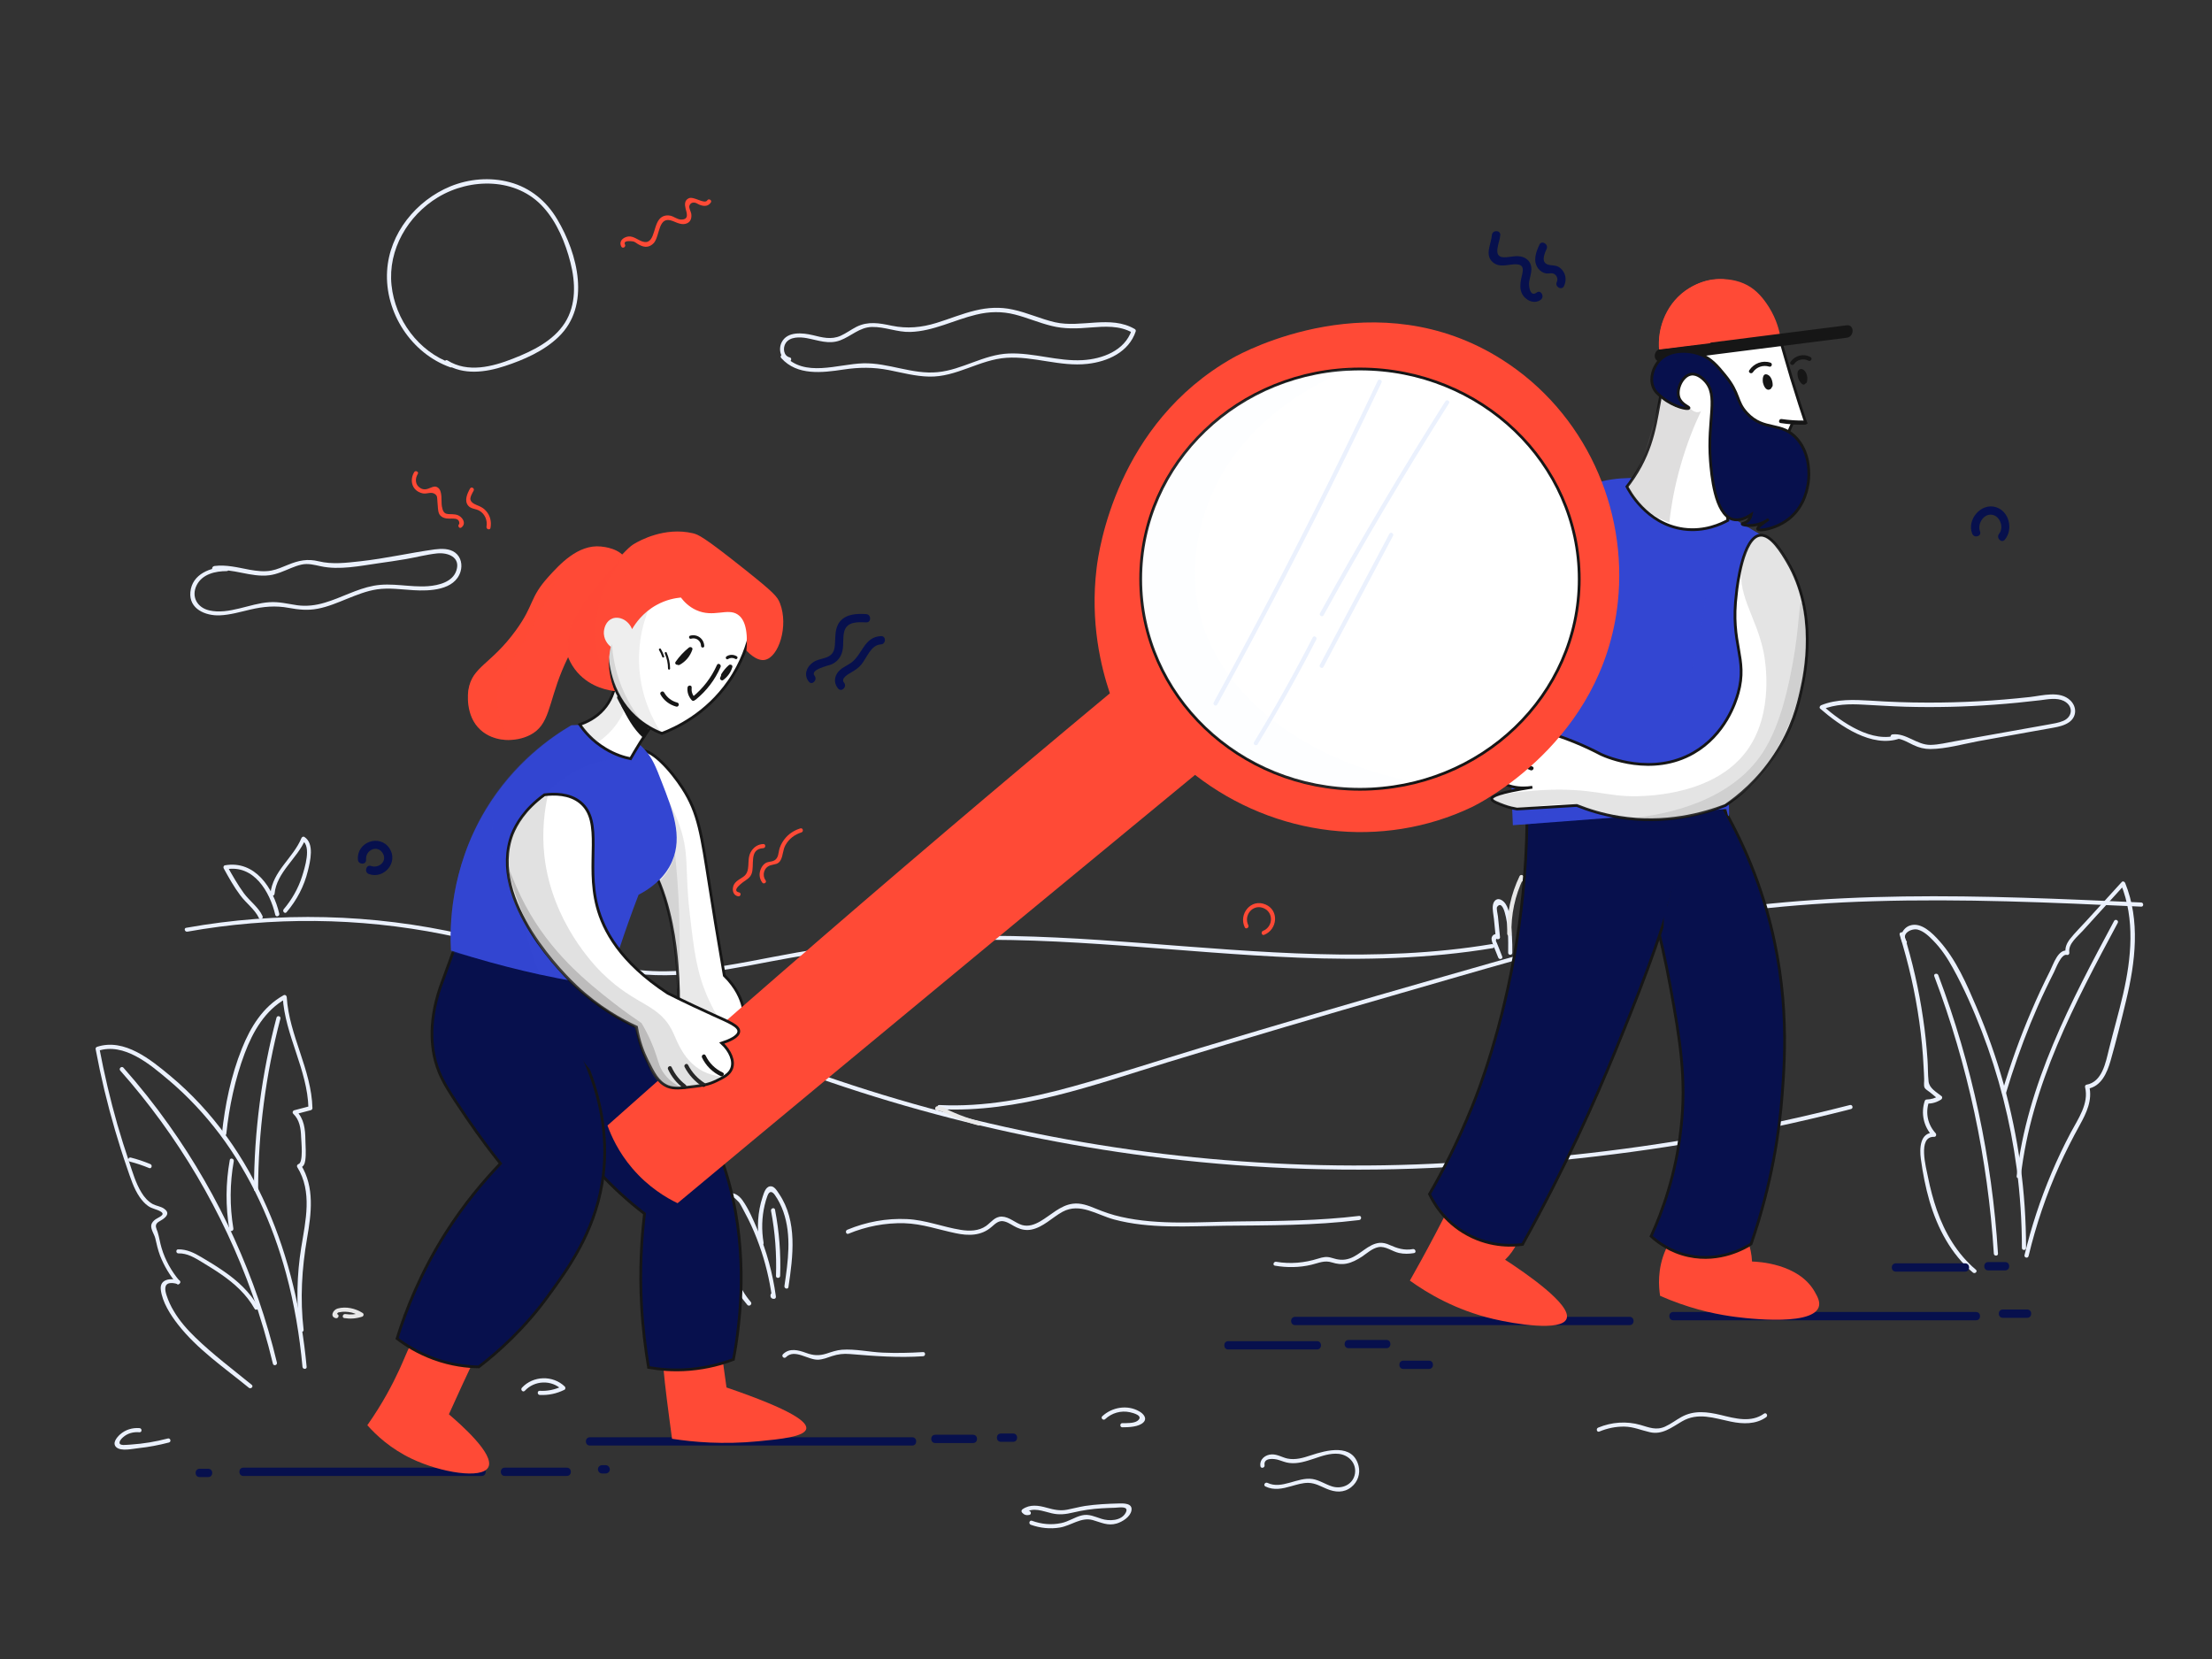 <svg xmlns="http://www.w3.org/2000/svg" xmlns:xlink="http://www.w3.org/1999/xlink" id="Layer_1" x="0px" y="0px" viewBox="494 -204 1600 1200" style="enable-background:new 494 -204 1600 1200;" xml:space="preserve">
<rect x="494" y="-204" width="1600" height="1200" fill="#333333" stroke="none"/>
<style type="text/css">
	.st0{fill:#EBF1FD;}
	.st1{fill:#E8E8E8;}
	.st2{fill:#07104D;}
	.st3{fill:#FF4A36;}
	.st4{fill:#FFFFFF;stroke:#161616;stroke-width:2;stroke-miterlimit:10;}
	.st5{opacity:0.15;fill:#6D6C6C;enable-background:new    ;}
	.st6{opacity:0.17;fill:#6D6C6C;enable-background:new    ;}
	.st7{fill:#07104D;stroke:#161616;stroke-width:2;stroke-miterlimit:10;}
	.st8{fill:#3346D2;}
	.st9{opacity:0.27;fill:#3346D2;enable-background:new    ;}
	.st10{opacity:0.2;fill:#3346D2;enable-background:new    ;}
	.st11{fill:none;stroke:#FFFFFF;stroke-width:2;stroke-miterlimit:10;}
	.st12{opacity:0.3;fill:#3346D2;enable-background:new    ;}
	.st13{fill:#161616;}
	.st14{opacity:0.22;fill:#6D6C6C;enable-background:new    ;}
	.st15{opacity:0.18;fill:#6D6C6C;enable-background:new    ;}
	.st16{opacity:8.000000e-002;fill:#EBF1FD;enable-background:new    ;}
	.st17{opacity:0.2;fill:#6D6C6C;enable-background:new    ;}
	.st18{opacity:0.32;fill:#6D6C6C;enable-background:new    ;}
	.st19{opacity:0.12;fill:#6D6C6C;enable-background:new    ;}
	.st20{opacity:0.13;fill:#6D6C6C;enable-background:new    ;}
	.st21{opacity:0.32;fill:#FF4A36;enable-background:new    ;}
	.st22{opacity:0.33;fill:#FF4A36;enable-background:new    ;}
</style>
<g id="background">
	<g>
		<g>
			<path class="st0" d="M676.1,797.7c-13.7-11.2-28-21.9-40.7-34.2c-5.9-5.7-11.4-11.9-15.6-19c-2.2-3.6-4-7.5-5.3-11.5     c-1.1-3.3-2.2-8.4,2.6-8.9c1.8-0.2,3.7,0.2,5.4,0.7c1.9,0.5,2.7-2.4,0.8-2.9c-5.7-1.4-13.9-1-13,7c1.1,9,7,18.2,12.4,25.1     c14,18,33.8,31.5,51.3,45.8C675.5,801,677.6,798.9,676.1,797.7L676.1,797.7z"></path>
		</g>
	</g>
	<g>
		<g>
			<path class="st0" d="M623.8,722.4c-5.8-6.9-10.3-14.9-12.9-23.6c-1.2-3.9-1.7-7.9-2.9-11.7c-0.8-2.4-2.3-4.6-0.1-6.7     c1-0.9,2.5-1.5,3.6-2.3c3.4-2.3,5.3-5,1.1-7.9c-2.4-1.6-5.4-1.9-8-3.2c-3.5-1.9-6.2-5-8.2-8.3c-4.2-6.8-6.5-14.8-9-22.3     c-3-8.9-5.9-18-8.5-27c-5.2-18.2-9.5-36.6-13-55.1c-0.3,0.6-0.7,1.2-1,1.8c18.8-6.2,37.5,9.7,50.9,21     c13.8,11.6,26.2,24.9,37.1,39.3c22.5,30,38.2,64.6,48,100.7c6,22.1,9.8,44.8,11.9,67.6c0.2,1.9,3.2,1.9,3,0     c-7.3-78.7-36.3-158.4-98.4-210.3c-14.2-11.8-33.4-27.7-53.2-21.2c-0.8,0.3-1.2,1-1,1.8c3.7,19.8,8.4,39.4,14.1,58.8     c2.7,9.1,5.5,18.1,8.6,27c2.5,7.2,4.8,14.9,9.2,21.2c1.7,2.4,3.6,4.6,6,6.3c2.9,2.1,6.3,2.3,9.2,4.1c3.8,2.3-1.7,4.1-3.7,5.5     c-1.5,1.1-2.9,2.4-3.2,4.4c-0.4,3,2.2,6.5,2.9,9.3c1,4.3,1.9,8.5,3.5,12.7c2.9,7.4,7,14.2,12.1,20.3     C622.9,726,625,723.9,623.8,722.4L623.8,722.4z"></path>
		</g>
	</g>
	<g>
		<g>
			<path class="st0" d="M581,570.4c41.8,47.2,74.3,102.3,95.5,161.7c5.9,16.5,10.8,33.3,14.9,50.3c0.5,1.9,3.3,1.1,2.9-0.8     c-14.8-61.6-41.4-120.3-78.2-172c-10.2-14.4-21.2-28.2-32.9-41.4C581.8,566.9,579.7,569,581,570.4L581,570.4z"></path>
		</g>
	</g>
	<g>
		<g>
			<path class="st0" d="M587.8,636.2c4.8,1.2,9.5,2.8,14.1,4.7c1.8,0.7,2.6-2.2,0.8-2.9c-4.6-1.9-9.3-3.5-14.1-4.7     C586.8,632.8,586,635.7,587.8,636.2L587.8,636.2z"></path>
		</g>
	</g>
	<g>
		<g>
			<path class="st0" d="M623,702.6c6.5-0.2,11.9,3.2,17.2,6.4c4.8,2.9,9.5,5.8,14.1,9c9.5,6.6,18.1,14.4,23.8,24.6     c0.9,1.7,3.5,0.2,2.6-1.5c-6-10.6-15-18.8-24.9-25.6c-5.2-3.6-10.7-7-16.2-10.2c-5.2-3.1-10.5-5.7-16.7-5.6     C621.1,699.6,621.1,702.6,623,702.6L623,702.6z"></path>
		</g>
	</g>
	<g>
		<g>
			<path class="st0" d="M662.8,684.6c-2.7-16.2-2.6-32.6,0.3-48.7c0.3-1.9-2.6-2.7-2.9-0.8c-3,16.7-3.1,33.6-0.3,50.3     C660.2,687.3,663.1,686.5,662.8,684.6L662.8,684.6z"></path>
		</g>
	</g>
	<g>
		<g>
			<path class="st0" d="M657.7,616.1c2.1-19.8,6.3-39.6,13.3-58.2c5.9-15.7,14.7-31.1,29.8-39.5c-0.8-0.4-1.5-0.9-2.3-1.3     c1.6,27.8,17.9,52.5,18.6,80.4c0.4-0.5,0.7-1,1.1-1.4c-3.8,1-7.6,2-11.4,3c-1.1,0.3-1.5,1.7-0.7,2.5c4.6,4.4,5.5,10.6,5.7,16.7     c0.1,3.2,1.8,18.7-1.9,19.7c-0.9,0.3-1.4,1.4-0.9,2.2c11.1,17.8,6,38.9,2.9,58.1c-3.2,19.8-3.6,39.8-1.3,59.6     c0.2,1.9,3.2,1.9,3,0c-2.6-22.3-1.3-44.2,2.5-66.2c3.1-17.8,5.6-36.9-4.4-53.1c-0.3,0.7-0.6,1.5-0.9,2.2c2.7-0.7,3.6-2.8,4-5.4     c0.7-4.8,0.2-10.1,0.1-14.9c-0.1-7.6-0.9-15.5-6.7-21c-0.2,0.8-0.4,1.7-0.7,2.5c3.8-1,7.6-2,11.4-3c0.6-0.2,1.1-0.8,1.1-1.4     c-0.7-28-16.9-52.6-18.6-80.4c-0.1-1.1-1.2-1.9-2.3-1.3c-14.9,8.3-23.9,23-30.1,38.5c-7.9,19.7-12.3,40.8-14.5,61.9     C654.5,618,657.5,618,657.7,616.1L657.7,616.1z"></path>
		</g>
	</g>
	<g>
		<g>
			<path class="st0" d="M694,532.1c-10.7,40.5-16.2,82.3-16.3,124.2c0,1.9,3,1.9,3,0c0.1-41.7,5.5-83.1,16.1-123.4     C697.4,531,694.5,530.2,694,532.1L694,532.1z"></path>
		</g>
	</g>
	<g>
		<g>
			<path class="st0" d="M1868.1,472.2c6.4,20.6,11.2,41.6,14.2,63c1.5,10.8,2.6,21.8,3.1,32.7c0.2,2.8,0.3,5.7,0.4,8.5     c0.1,1.7-0.4,4.5,0.2,6.1c0.6,1.5,2.7,2.5,3.9,3.5c2.1,1.7,4.2,3.4,6.2,5.1c0.1-0.8,0.2-1.6,0.3-2.4c-2.8,1.7-5.5,2.5-8.8,2.6     c-0.7,0-1.2,0.5-1.4,1.1c-2.9,9-0.8,18.5,5.7,25.5c0.4-0.9,0.7-1.7,1.1-2.6c-10.4-0.4-10.6,11.6-9.6,19     c1.4,10.3,3.4,20.6,6.3,30.6c5.8,19.6,15.5,38.2,31.4,51.6c1.5,1.2,3.6-0.9,2.1-2.1c-13.4-11.3-22.4-26.5-28.2-43     c-2.7-7.8-4.8-15.8-6.4-23.8c-1.3-6.7-7.8-29.7,4.4-29.3c1.4,0.1,1.9-1.6,1.1-2.6c-5.7-6.2-7.5-14.6-4.9-22.5     c-0.5,0.4-1,0.7-1.4,1.1c3.8,0,7-0.9,10.3-3c0.7-0.5,1.1-1.7,0.3-2.4c-3.7-3-8.8-5.6-9.4-10.6c-0.6-5.3-0.4-10.8-0.8-16.1     c-0.7-9.9-1.7-19.8-3.2-29.7c-3-20.7-7.7-41.1-13.9-61.1C1870.4,469.5,1867.5,470.3,1868.1,472.2L1868.1,472.2z"></path>
		</g>
	</g>
	<g>
		<g>
			<path class="st0" d="M1873,476.7c-4.1-5.4,3.6-9.4,8.1-8.3c4.5,1.2,8.2,4.8,11.3,8c5.7,5.8,10.2,12.6,14.1,19.7     c8.1,14.6,14.9,30.2,20.9,45.7c12.3,31.9,20.8,65.3,25.3,99.1c2.5,19.2,3.8,38.5,3.8,57.8c0,1.9,3,1.9,3,0     c0-40.2-5.5-80.3-16.3-118.9c-5.3-18.8-11.8-37.2-19.5-55.2c-7.1-16.6-14.7-34.4-26.9-48c-4.9-5.5-13.2-14-21.4-11.1     c-5,1.7-8.3,8.1-4.9,12.7C1871.6,479.7,1874.2,478.3,1873,476.7L1873,476.7z"></path>
		</g>
	</g>
	<g>
		<g>
			<path class="st0" d="M1945,586.6c5.1-17.1,11-33.8,17.7-50.3c3.5-8.5,7.2-17,11.2-25.3c1.9-3.9,3.8-7.9,5.8-11.8     c1.3-2.5,5.2-13.5,9.3-12.5c1.2,0.3,2-0.7,1.8-1.8c-1-6.2,6-11.5,9.7-15.6c3.3-3.6,6.5-7.2,9.8-10.8c6.8-7.4,13.5-14.8,20.3-22.3     c-0.8-0.2-1.7-0.4-2.5-0.7c10.3,25.5,7.6,53.4,1.6,79.6c-3.1,13.4-7,26.7-10.3,40.1c-2.3,9.3-4.8,23.4-16.2,25.4     c-0.8,0.1-1.2,1.1-1,1.8c2.9,11.9-5.1,22.9-10.4,32.9c-5,9.4-9.6,19.1-13.8,29c-8.2,19.3-14.7,39.2-19.6,59.5     c-0.5,1.9,2.4,2.7,2.9,0.8c5.4-22.5,12.8-44.4,22.3-65.5c4.5-10,9.5-19.8,14.8-29.4c4.8-8.7,9.2-17.9,6.8-28     c-0.3,0.6-0.7,1.2-1,1.8c9.7-1.7,13.9-11.5,16.4-20.1c4.1-14.4,7.8-29.2,11.3-43.8c6.7-27.8,10.3-57.7-0.7-84.9     c-0.4-1-1.7-1.6-2.5-0.7c-8.5,9.3-17,18.7-25.5,28c-4,4.4-8.3,8.6-12,13.3c-2.4,3.2-3.7,6.2-3.1,10.2c0.6-0.6,1.2-1.2,1.8-1.8     c-7.2-1.8-10.7,10-13.1,14.7c-4.8,9.5-9.3,19.1-13.4,28.8c-8.2,19-15.2,38.6-21.1,58.4C1941.5,587.6,1944.4,588.4,1945,586.6     L1945,586.6z"></path>
		</g>
	</g>
	<g>
		<g>
			<path class="st0" d="M2023.2,462.1c-31.2,58.2-63,118.2-70.5,184.7c-0.2,1.9,2.8,1.9,3,0c7.5-66,39.2-125.6,70.1-183.2     C2026.8,461.9,2024.2,460.4,2023.2,462.1L2023.2,462.1z"></path>
		</g>
	</g>
	<g>
		<g>
			<path class="st0" d="M1893.1,502.1c24.3,64.3,38.8,132.1,43.1,200.7c0.1,1.9,3.1,1.9,3,0c-4.3-68.9-18.8-136.9-43.2-201.5     C1895.3,499.6,1892.4,500.3,1893.1,502.1L1893.1,502.1z"></path>
		</g>
	</g>
	<g>
		<g>
			<path class="st0" d="M629.5,469.9c61-10.9,124-10.3,184.8,1.8c30.1,6,59.6,14.7,88,26.1c29.7,11.9,58.2,26.2,87.3,39.4     c109.8,49.8,227.3,82.4,347,96.6c67.9,8.1,136.5,10.2,204.7,6.4c1.9-0.1,1.9-3.1,0-3c-122.4,6.9-245.7-5.6-364.3-36.7     c-59.5-15.6-117.8-35.9-174.1-60.6c-29.2-12.8-57.7-27.2-87-39.7c-28-11.9-56.9-21.5-86.5-28.3c-65.7-15-134.3-16.7-200.7-4.8     C626.8,467.3,627.6,470.2,629.5,469.9L629.5,469.9z"></path>
		</g>
	</g>
	<g>
		<g>
			<path class="st0" d="M1173.5,598.3c56.9,2.9,111.8-17.6,165.3-34c56-17.1,112.2-33.7,168.5-49.9c56-16.1,112-33,168.9-45.9     c56.7-12.8,114.5-18.9,172.6-20.6c64.7-2,129.4,0.9,194,3.9c1.9,0.1,1.9-2.9,0-3c-114.1-5.2-229.7-10.3-342.5,11.6     c-57.2,11.1-113.2,28.1-169.2,44c-56.3,16.1-112.5,32.6-168.6,49.5c-31.1,9.4-62.1,19.6-93.4,28.2c-31.2,8.6-63.2,14.8-95.7,13.2     C1171.6,595.2,1171.6,598.2,1173.5,598.3L1173.5,598.3z"></path>
		</g>
	</g>
	<g>
		<g>
			<path class="st0" d="M930.7,495.7c39.5,11.4,80.5,3.5,119.9-4.1c42.2-8.1,84.8-13.6,127.8-15.3c85.2-3.2,169.9,9,254.8,12.4     c47,1.9,94.2,0.8,140.6-6.9c1.9-0.3,1.1-3.2-0.8-2.9c-83.5,13.9-168.3,5.6-252.1-0.7c-41.9-3.2-83.9-5.9-126-5.2     c-41.7,0.7-83.4,4.7-124.6,12c-45.6,8-93,21.2-138.9,7.9C929.6,492.3,928.8,495.2,930.7,495.7L930.7,495.7z"></path>
		</g>
	</g>
	<g>
		<g>
			<path class="st0" d="M1107.7,688.4c12.8-5.3,26.6-8,40.5-7.6c12.9,0.4,24.5,4.6,37,7.2c9.3,2,18.6,2,26.1-4.6     c2.9-2.5,5.4-5.1,9.6-3.8c3.1,0.9,5.7,3,8.6,4.3c3.4,1.6,6.9,2.2,10.5,1.5c8.6-1.7,15.1-8.8,22.6-12.9     c12.7-6.8,24.9,2.3,37.3,5.6c25.8,6.9,53.4,4.8,79.8,4.5c32.5-0.3,65.1-0.1,97.4-4.1c1.9-0.2,1.9-3.2,0-3     c-29,3.5-58.3,3.7-87.5,4c-27.8,0.3-57.2,2.9-84.6-3.3c-6.4-1.4-12.4-3.5-18.5-6c-5.3-2.2-10.8-4.3-16.6-3.5     c-9.1,1.2-15.9,8.4-23.6,12.8c-4,2.3-8.4,3.9-13,2.6c-5-1.5-9.1-5.9-14.6-6.1c-5.2-0.1-7.7,4.1-11.5,6.8     c-5.3,3.7-12,3.8-18.2,2.8c-13.2-2.1-25.5-7.2-39-7.8c-14.7-0.7-29.4,2-43.1,7.7C1105.1,686.2,1105.9,689.1,1107.7,688.4     L1107.7,688.4z"></path>
		</g>
	</g>
	<g>
		<g>
			<path class="st1" d="M1171.5,599.2c1.8,0.3,3.5,0.7,5.3,1c1.9,0.4,2.6-2.2,0.8-2.9c-1.1-0.4-2.2-0.8-3.4-1.2     c-1.6-0.6-2.7,2-1.2,2.7c9.2,4.8,18.8,8.6,28.8,11.3c1.9,0.5,2.7-2.4,0.8-2.9c-9.8-2.6-19.1-6.3-28.1-11     c-0.4,0.9-0.8,1.8-1.2,2.7c1.1,0.4,2.2,0.8,3.4,1.2c0.3-1,0.5-1.9,0.8-2.9c-1.8-0.3-3.5-0.7-5.3-1     C1170.4,595.9,1169.6,598.8,1171.5,599.2L1171.5,599.2z"></path>
		</g>
	</g>
	<g>
		<g>
			<path class="st0" d="M1037.1,737.8c-2.2-2.6-4.2-5.3-5.9-8.3c-0.8-1.5-1.8-3.1-2.3-4.8c-0.7-1.1-0.8-2.4-0.4-3.7     c-0.3-1.4,0.1-2.5,1.1-3.3c1.5-4.1-0.3-8.4-1.3-12.6c-1.5-6.6-3-13.2-4.5-19.8c-0.8-3.5-1.6-6.9-2.3-10.4     c-0.4-1.6-0.7-3.1-1.1-4.7c-0.6-2.8-1.2-4.1,0.9-6.4c1-2.1,2.5-2.5,4.5-0.9c0.9,0.9,1.8,1.8,2.7,2.7c1,1.3,1.7,2.8,2.5,4.2     c1.4,2.6,2.8,5.2,4.1,7.8c3.1,6.2,5.8,12.6,8.1,19.1c4.4,12.2,7.4,24.8,9.2,37.7c0.5-0.6,1-1.3,1.4-1.9c0.2,0.2,0.3,0.5,0.5,0.7     c0.5-1.9-2.4-2.7-2.9-0.8c-0.4,1.8,0.5,3.1,2.4,3.1c1.1,0,1.6-0.9,1.4-1.9c-2.3-16.5-6.6-32.6-13.2-47.9     c-3.1-7.2-6.4-15.2-11-21.6c-2.5-3.5-7-6.7-11.3-4.2c-4.9,2.8-2.6,9.7-1.6,14c2,8.8,4,17.6,5.9,26.4c0.9,4.2,2.8,8.9,3,13.2     c0.1,3.5-2.8,5.1-2.3,8.6c1,6.5,5.9,13.1,10,17.9C1036.2,741.3,1038.3,739.2,1037.1,737.8L1037.1,737.8z"></path>
		</g>
	</g>
	<g>
		<g>
			<path class="st0" d="M1046.3,694.8c-1.5-9-1.3-18.2,0.8-27.1c0.5-2.3,1.2-4.5,2-6.7c1.4-3.8,3.4-3.4,5.4-0.6     c2.6,3.7,4.6,7.8,6.1,12c6.1,17.4,3.4,36.1,0.8,53.8c-0.3,1.9,2.6,2.7,2.9,0.8c3.3-22.3,6.7-47.6-6.8-67.5     c-1.5-2.2-3.5-5.9-6.6-5.4c-3.3,0.6-4.4,5.1-5.3,7.7c-3.6,10.9-4.2,22.5-2.3,33.7C1043.8,697.5,1046.7,696.7,1046.3,694.8     L1046.3,694.8z"></path>
		</g>
	</g>
	<g>
		<g>
			<path class="st0" d="M1051.7,671.8c3,15.6,4.1,31.3,3.6,47.1c-0.1,1.9,2.9,1.9,3,0c0.6-16.1-0.7-32.1-3.7-47.9     C1054.2,669.1,1051.4,669.9,1051.7,671.8L1051.7,671.8z"></path>
		</g>
	</g>
	<g>
		<g>
			<path class="st0" d="M683.9,458.6c-2.9-6.4-9.4-10.9-13.5-16.5c-4.5-6.2-8.3-12.9-12-19.5c-0.3,0.7-0.6,1.5-0.9,2.2     c20.1-3.6,31.7,16.2,35.6,32.9c0.4,1.9,3.3,1.1,2.9-0.8c-4.3-18.5-17.5-38.8-39.3-35c-1,0.2-1.3,1.4-0.9,2.2     c3.7,6.7,7.4,13.4,12,19.5c4.1,5.6,10.7,10.3,13.5,16.5C682.1,461.9,684.7,460.4,683.9,458.6L683.9,458.6z"></path>
		</g>
	</g>
	<g>
		<g>
			<path class="st0" d="M692.6,442.5c1.5-15.7,16.5-25.5,22.3-39.4c-0.7,0.3-1.5,0.6-2.2,0.9c6.7,4.3,1.7,19.9-0.2,25.9     c-2.8,8.8-7.4,16.8-13.3,23.8c-1.2,1.5,0.9,3.6,2.1,2.1c7.4-8.7,12.7-18.8,15.4-29.9c1.7-7,4.9-19.7-2.5-24.5     c-0.9-0.6-1.9,0.1-2.2,0.9c-6,14.4-20.8,23.8-22.4,40.2C689.4,444.4,692.4,444.4,692.6,442.5L692.6,442.5z"></path>
		</g>
	</g>
	<g>
		<g>
			<path class="st0" d="M1580.6,487.9c-0.9-2.3-1.8-4.6-2.7-6.9c-0.5-1.1-0.9-2.3-1.4-3.4c-0.6-0.8-0.6-1.7-0.1-2.6     c0.9,0.8,2.7,0.3,2.6-1.1c-0.5-5-1-10.1-1.5-15.1c-0.1-1.2-1.3-5.9-0.6-6.8c3.1-4.3,5.2,2.8,5.5,3.9c2.7,9.2,2.6,19.8,2.5,29.3     c0,1.9,3,1.9,3,0c0.1-7.8-0.3-15.5-1.4-23.2c-0.7-4.9-1.5-12-6.3-14.9c-3.1-1.9-5.7,0.1-6.3,3.4c-0.6,3.2,0.4,7,0.7,10.1     c0.4,4.4,0.9,8.8,1.3,13.2c0.9-0.4,1.7-0.7,2.6-1.1c-1.7-1.6-4.3-1.3-5.3,0.9c-0.7,1.5-0.1,3.1,0.4,4.6c1.2,3.5,2.8,6.9,4.1,10.4     C1578.4,490.5,1581.3,489.7,1580.6,487.9L1580.6,487.9z"></path>
		</g>
	</g>
	<g>
		<g>
			<path class="st1" d="M1587.3,471.6c-0.4-14,2.5-27.7,8.6-40.4c-0.8,0.1-1.6,0.2-2.4,0.3c6.5,5.4,2.2,20,1.1,27     c-1.5,9.4-3.4,18.8-5.8,28c-0.5,1.9,2.4,2.7,2.9,0.8c2.9-11.2,5.1-22.6,6.7-34.1c1-7.4,3.9-18.3-2.8-23.9     c-0.7-0.6-1.9-0.6-2.4,0.3c-6.3,13.1-9.4,27.3-9,41.9C1584.4,473.5,1587.4,473.5,1587.3,471.6L1587.3,471.6z"></path>
		</g>
	</g>
	<g>
		<g>
			<path class="st0" d="M1062.5,777.7c6.3-6.4,16.1,2.2,23.4,1.8c3.5-0.2,6.7-1.5,9.9-2.6c4.3-1.4,8.4-1.9,12.9-1.5     c17.8,1.5,35.1,2.8,53,1.6c1.9-0.1,1.9-3.1,0-3c-9.7,0.6-19.3,0.8-29,0.4c-9.8-0.4-20-2.8-29.7-2.1c-3.9,0.3-7.5,1.6-11.2,2.8     c-5.4,1.7-9.5,1.4-14.7-0.5c-5.7-2.1-12.1-3.8-16.8,1C1059,777,1061.1,779.1,1062.5,777.7L1062.5,777.7z"></path>
		</g>
	</g>
	<g>
		<g>
			<path class="st0" d="M873.6,802c7-7.6,19.3-8.1,26.7-0.9c0.1-0.8,0.2-1.6,0.3-2.4c-5.2,2.5-10.5,3.6-16.2,3.3     c-1.9-0.1-1.9,2.9,0,3c6.3,0.3,12.1-0.9,17.8-3.7c0.9-0.4,1-1.7,0.3-2.4c-8.6-8.3-22.9-7.9-31,0.9     C870.2,801.3,872.3,803.4,873.6,802L873.6,802z"></path>
		</g>
	</g>
	<g>
		<g>
			<path class="st0" d="M594.9,829c-5.1-0.4-10.2,1.1-14.1,4.6c-2.4,2.2-5.8,6.3-2.7,9.2c3.5,3.2,11.9,1.1,16,0.7     c7.5-0.8,14.8-2.2,22.1-4.1c1.9-0.5,1.1-3.4-0.8-2.9c-8.8,2.3-17.7,3.8-26.8,4.4c-1.8,0.1-3.7,0.3-5.5,0.3     c-4.5-0.2-2.4-3.6-0.2-5.5c3.3-3,7.6-4.1,12-3.7C596.9,832.1,596.8,829.1,594.9,829L594.9,829z"></path>
		</g>
	</g>
	<g>
		<g>
			<path class="st1" d="M737.8,746.5c0.2-0.8,0.8-1.3,1.6-1.3c0.7-0.1,1.4-0.2,2-0.3c1.6-0.2,3.1-0.1,4.7,0.1     c3.1,0.4,5.9,1.5,8.6,3.2c0.1-0.9,0.2-1.8,0.4-2.7c-3.7,1.3-7.4,1.6-11.3,1c-1.9-0.3-2.7,2.6-0.8,2.9c4.4,0.7,8.6,0.4,12.9-1     c1.2-0.4,1.5-2,0.4-2.7c-5.2-3.3-12-4.9-18.1-3.2c-3.3,0.9-5.9,6-1.2,7C738.9,749.8,739.7,746.9,737.8,746.5L737.8,746.5z"></path>
		</g>
	</g>
	<g>
		<g>
			<path class="st0" d="M820.6,58.8c-23.8-8.4-40.8-31.5-43.4-56.5c-2.7-25.8,11.8-50.4,33.6-63.6c23.5-14.2,56.9-14.3,76.2,7.2     c9.9,10.9,16,25.8,19.6,39.9c3.7,14.5,4.3,30.6-4,43.7c-8.4,13.1-23.4,20.4-37.5,25.9c-14.9,5.9-32.8,10.5-47.4,1.3     c-1.6-1-3.1,1.6-1.5,2.6c13.1,8.2,28.9,6.1,42.9,1.5c13.7-4.5,28.2-10.8,38.8-21c23.7-22.7,14-60.2-0.8-85.1     c-7.8-13.2-19.5-22.9-34.4-26.9c-14.2-3.8-29.4-2.5-42.9,3C795-59,775.6-35.2,774-8c-1.8,30,17.5,59.7,45.8,69.7     C821.6,62.4,822.4,59.5,820.6,58.8L820.6,58.8z"></path>
		</g>
	</g>
	<g>
		<g>
			<path class="st0" d="M1572.5,639.3c68.2-4.3,136-13.5,202.8-27.6c19.3-4.1,38.5-8.6,57.6-13.5c1.9-0.5,1.1-3.4-0.8-2.9     c-66.2,16.9-133.6,29.1-201.6,36.2c-19.3,2-38.6,3.6-57.9,4.8C1570.6,636.4,1570.6,639.4,1572.5,639.3L1572.5,639.3z"></path>
		</g>
	</g>
	<g>
		<g>
			<path class="st0" d="M1416.2,711.5c8.8,1.5,17.8,1.4,26.5-0.7c5.4-1.3,9.3-3.4,14.9-1.6c3.5,1.1,6.8,1.5,10.4,0.8     c4-0.8,7.7-2.8,11.1-5c3.7-2.5,7.4-6,11.9-6.9c5.2-1,9.9,3.1,14.9,4.2c3.6,0.8,7.3,0.7,10.9,0.1c1.9-0.3,1.1-3.2-0.8-2.9     c-6.3,1.1-11.2-0.5-16.9-3c-2.4-1.1-4.7-1.7-7.4-1.5c-8.1,0.9-13.7,8.5-21.2,11.2c-4.8,1.7-8.7,1.1-13.4-0.4     c-3.6-1.1-6.2-0.5-9.7,0.6c-9.9,3.1-20,4-30.2,2.3C1415.2,708.3,1414.3,711.2,1416.2,711.5L1416.2,711.5z"></path>
		</g>
	</g>
	<g>
		<g>
			<path class="st2" d="M920.7,841.6c77.7,0,155.4,0,233.1,0c3.9,0,3.9-6,0-6c-77.7,0-155.4,0-233.1,0     C916.8,835.6,916.8,841.6,920.7,841.6L920.7,841.6z"></path>
		</g>
	</g>
	<g>
		<g>
			<path class="st2" d="M1170.5,839.8c9.1,0,18.2,0,27.3,0c3.9,0,3.9-6,0-6c-9.1,0-18.2,0-27.3,0     C1166.6,833.8,1166.6,839.8,1170.5,839.8L1170.5,839.8z"></path>
		</g>
	</g>
	<g>
		<g>
			<path class="st2" d="M1218,838.9c2.9,0,5.9,0,8.8,0c3.9,0,3.9-6,0-6c-2.9,0-5.9,0-8.8,0C1214.1,832.9,1214.1,838.9,1218,838.9     L1218,838.9z"></path>
		</g>
	</g>
	<g>
		<g>
			<path class="st2" d="M670,863.6c57.5,0,114.9,0,172.4,0c3.9,0,3.9-6,0-6c-57.5,0-114.9,0-172.4,0     C666.2,857.6,666.2,863.6,670,863.6L670,863.6z"></path>
		</g>
	</g>
	<g>
		<g>
			<path class="st2" d="M859.1,863.6c15,0,29.9,0,44.9,0c3.9,0,3.9-6,0-6c-15,0-29.9,0-44.9,0C855.3,857.6,855.3,863.6,859.1,863.6     L859.1,863.6z"></path>
		</g>
	</g>
	<g>
		<g>
			<path class="st2" d="M929.5,861.8c0.9,0,1.8,0,2.6,0c1.6,0,3.1-1.4,3-3s-1.3-3-3-3c-0.9,0-1.8,0-2.6,0c-1.6,0-3.1,1.4-3,3     C926.6,860.4,927.8,861.8,929.5,861.8L929.5,861.8z"></path>
		</g>
	</g>
	<g>
		<g>
			<path class="st2" d="M638.4,864.4c2.1,0,4.1,0,6.2,0c3.9,0,3.9-6,0-6c-2.1,0-4.1,0-6.2,0C634.5,858.4,634.5,864.4,638.4,864.4     L638.4,864.4z"></path>
		</g>
	</g>
	<g>
		<g>
			<path class="st2" d="M1430.8,754.5c80.6,0,161.2,0,241.9,0c3.9,0,3.9-6,0-6c-80.6,0-161.2,0-241.9,0     C1426.9,748.5,1426.9,754.5,1430.8,754.5L1430.8,754.5z"></path>
		</g>
	</g>
	<g>
		<g>
			<path class="st2" d="M1704.3,751c73,0,146,0,219,0c3.9,0,3.9-6,0-6c-73,0-146,0-219,0C1700.5,745,1700.5,751,1704.3,751     L1704.3,751z"></path>
		</g>
	</g>
	<g>
		<g>
			<path class="st2" d="M1942.7,749.2c5.9,0,11.7,0,17.6,0c3.9,0,3.9-6,0-6c-5.9,0-11.7,0-17.6,0     C1938.8,743.2,1938.8,749.2,1942.7,749.2L1942.7,749.2z"></path>
		</g>
	</g>
	<g>
		<g>
			<path class="st2" d="M1865.3,715.8c16.7,0,33.4,0,50.1,0c3.9,0,3.9-6,0-6c-16.7,0-33.4,0-50.1,0     C1861.4,709.8,1861.4,715.8,1865.3,715.8L1865.3,715.8z"></path>
		</g>
	</g>
	<g>
		<g>
			<path class="st2" d="M1932.1,714.9c4.1,0,8.2,0,12.3,0c3.9,0,3.9-6,0-6c-4.1,0-8.2,0-12.3,0     C1928.3,708.9,1928.3,714.9,1932.1,714.9L1932.1,714.9z"></path>
		</g>
	</g>
	<g>
		<g>
			<path class="st2" d="M1382.4,772.1c21.4,0,42.8,0,64.2,0c3.9,0,3.9-6,0-6c-21.4,0-42.8,0-64.2,0     C1378.6,766.1,1378.6,772.1,1382.4,772.1L1382.4,772.1z"></path>
		</g>
	</g>
	<g>
		<g>
			<path class="st2" d="M1469.5,771.2c9.1,0,18.2,0,27.3,0c3.9,0,3.9-6,0-6c-9.1,0-18.2,0-27.3,0     C1465.6,765.2,1465.6,771.2,1469.5,771.2L1469.5,771.2z"></path>
		</g>
	</g>
	<g>
		<g>
			<path class="st2" d="M1509.1,786.2c6.2,0,12.3,0,18.5,0c3.9,0,3.9-6,0-6c-6.2,0-12.3,0-18.5,0     C1505.2,780.2,1505.2,786.2,1509.1,786.2L1509.1,786.2z"></path>
		</g>
	</g>
	<g>
		<g>
			<path class="st2" d="M1083.2,284.8c-3.6-4.5,10-7.3,12.2-8.2c4.3-1.9,7-5.4,8-10c1-4.7,0-9.7,1.4-14.3c2.1-6.8,9.9-6.4,15.7-6.1     c3.9,0.2,3.8-5.8,0-6c-6.6-0.4-14.2-0.2-18.8,5.2c-4.1,4.8-3.3,11.3-3.8,17.2c-0.4,5.3-2.4,7.9-7.6,9.4c-3,0.9-6,1.4-8.5,3.3     c-4.6,3.3-6.5,9.1-2.8,13.7C1081.3,292.1,1085.6,287.8,1083.2,284.8L1083.2,284.8z"></path>
		</g>
	</g>
	<g>
		<g>
			<path class="st2" d="M1104.5,289.8c-2.7-3.2,3.5-6.4,5.5-7.6c2.7-1.6,5-3.1,7-5.5c4.1-4.9,6.8-14.2,14.2-14.6     c3.8-0.2,3.9-6.2,0-6c-12.3,0.6-13.3,13.4-21.7,19.4c-3.6,2.5-7.9,3.9-10.2,7.9c-2.1,3.6-1.7,7.5,0.9,10.6     C1102.7,297,1107,292.7,1104.5,289.8L1104.5,289.8z"></path>
		</g>
	</g>
	<g>
		<g>
			<path class="st2" d="M1573.1-33.9c-0.4,6.4-5.4,14.1,0.6,19.5c5.2,4.6,11.7,1.2,17.6,1.6c6.5,0.5,3.7,6.5,2.9,10.9     c-0.6,3.3-0.9,6.9,0.6,10.1c2.4,5,8.9,8.2,13.7,4.6c3-2.3,0-7.5-3-5.2c-4.9,3.7-5.9-5.2-5.4-7.9c0.5-2.9,1.5-5.8,1.6-8.8     c0.1-4.2-2.1-7.5-6-8.9c-4.8-1.7-9.1,0.2-13.9,0.1c-8.7-0.2-2.9-10.8-2.6-16C1579.4-37.8,1573.4-37.8,1573.1-33.9L1573.1-33.9z"></path>
		</g>
	</g>
	<g>
		<g>
			<path class="st2" d="M1607.5-27c-2.5,5.4-4.9,11.8-0.9,17.2c1.5,2,3.5,3.2,5.9,3.6c1.6,0.2,3.7-0.5,5.1,0.1     c2.3,0.9,3.6,3.6,2.5,6c-1.7,3.5,3.5,6.5,5.2,3c2.1-4.5,1.3-9.7-2.7-13c-2.2-1.8-4.2-1.8-6.9-2.1c-7.3-0.7-5.3-6.8-3-11.7     C1614.3-27.4,1609.1-30.5,1607.5-27L1607.5-27z"></path>
		</g>
	</g>
	<g>
		<g>
			<path class="st2" d="M1926.2,180.4c-2.2-5.7,3.1-13.9,9.8-11.8c5.1,1.7,7.4,9.3,4,13.5c-2.4,3,1.8,7.2,4.2,4.2     c6.2-7.5,3.1-20.6-6.6-23.5c-10.7-3.2-21,9-17.1,19.1C1921.8,185.6,1927.6,184,1926.2,180.4L1926.2,180.4z"></path>
		</g>
	</g>
	<g>
		<g>
			<path class="st2" d="M758.8,417.8c-0.6-7.1,8.4-11.1,12.2-4.4c3.2,5.8-3.1,10.9-8.6,9c-3.6-1.3-5.2,4.5-1.6,5.8     c11.1,4,21.6-8.6,14.9-18.6c-7.2-10.7-23.9-4.4-22.8,8.2C753.1,421.6,759.1,421.7,758.8,417.8L758.8,417.8z"></path>
		</g>
	</g>
	<g>
		<g>
			<path class="st3" d="M793.6,137.5c-2.3,3.8-2.5,8.7,0.5,12.2c1.5,1.7,3.6,2.8,5.8,3.2c3.1,0.5,5.4-1.2,8.1,0.1     c2.7,1.4,2.1,3.1,2.4,5.9c0.1,1.7,0.2,3.3,0.4,5c0.2,1.8,0.4,3.6,1.7,5c1.2,1.3,2.7,1.8,4.4,2.1c1.2,0.2,2.4,0.1,3.7,0.1     c1,0,2.1,0,3.1,0.2c1.9,0.5,2.7,1.8,2.5,3.7c-1.5,1.1-0.1,3.7,1.5,2.6c3-2.2,2-5.6-0.6-7.8c-1.2-1-2.5-1.5-4.1-1.7     c-5.2-0.7-8.2,1.3-9.4-6c-0.6-3.6,0.7-11.1-3-13.5c-1.7-1.1-3.2-0.6-4.9,0.1c-2.7,1.1-4.9,2-7.7,0.3c-3.8-2.3-3.9-6.8-1.8-10.2     C797.2,137.4,794.6,135.9,793.6,137.5L793.6,137.5z"></path>
		</g>
	</g>
	<g>
		<g>
			<path class="st3" d="M834,149.4c-2,3.5-4.4,8.8-1.3,12.4c2,2.4,5.4,2.1,8,3.6c4.1,2.3,6,7.1,5.2,11.6c-0.3,1.9,2.6,2.7,2.9,0.8     c0.8-4.5-0.2-8.9-3.3-12.3c-1.3-1.5-3-2.6-4.8-3.4c-2.1-0.9-5.7-2-6.4-4.6c-0.5-1.9,1.5-5.1,2.3-6.6     C837.5,149.2,834.9,147.7,834,149.4L834,149.4z"></path>
		</g>
	</g>
	<g>
		<g>
			<path class="st3" d="M1396.9,465.2c-3.4-7,3-15.2,10.6-12.5c7.9,2.8,7.6,13.6,0.1,16.6c-1.8,0.7-1,3.6,0.8,2.9     c9.7-3.9,11-17.8,0.9-22c-10.4-4.4-19.6,6.9-14.9,16.6C1395.2,468.5,1397.8,466.9,1396.9,465.2L1396.9,465.2z"></path>
		</g>
	</g>
	<g>
		<g>
			<path class="st3" d="M1028.6,441.5c-6.4-1.3,3.9-8.2,5-8.9c1.6-1.1,3.1-2.3,3.9-4.2c2.7-6.1-2.2-18.3,8.6-18.9     c1.9-0.1,1.9-3.1,0-3c-4.2,0.2-7.3,2.5-9.2,6.1c-3.1,5.8,0.6,13.7-5.4,17.7c-3.4,2.3-7,3.8-7.4,8.3c-0.2,2.7,0.9,5.1,3.7,5.7     C1029.7,444.8,1030.5,441.9,1028.6,441.5L1028.6,441.5z"></path>
		</g>
	</g>
	<g>
		<g>
			<path class="st3" d="M1047.8,432.8c-2.8-3.9-1.2-9.4,3.5-10.9c3.2-1,5.6-0.5,7.4-3.8c1.8-3.4,1.5-7.4,3.5-10.9     c2.5-4.5,6.7-7.6,11.5-9.1c1.8-0.6,1.1-3.5-0.8-2.9c-4.5,1.4-8.4,3.9-11.3,7.6c-1.5,1.9-2.8,4.1-3.6,6.5     c-1.1,3.2-0.6,7.5-4.2,9.2c-2.2,1.1-4.4,0.5-6.5,2.1c-1.4,1-2.4,2.5-3,4c-1.4,3.3-1.1,6.8,1,9.7     C1046.3,435.9,1048.9,434.4,1047.8,432.8L1047.8,432.8z"></path>
		</g>
	</g>
	<g>
		<g>
			<path class="st3" d="M946.1-27.1c-1.8-3.6,5.9-2.3,6.2-2.2c1.1,0.4,2.2,1.3,3.2,1.9c1.6,0.9,3.4,1.8,5.3,1.9     c2.5,0.1,4.6-1,6.2-2.8c4.6-5.6,2.9-20.1,13.7-15.8c3.2,1.3,6.8,3.2,10.3,1.6c2.8-1.3,3.4-4.1,3-6.9c-0.2-1.4-1.8-4.2-1.4-5.6     c0.8-2.7,3.3-2.9,5.2-2c0.9,0.4,1.7,1,2.7,1.3c3,1.1,5.9,0.9,7.7-1.9c1-1.6-1.6-3.1-2.6-1.5c-2,3.2-10-3.4-13.6-1.4     c-2.9,1.5-2.8,4.5-2.1,7.3c0.8,3.3,2.8,8.1-3.3,8c-2.7,0-5.2-2.3-7.8-2.8c-3.1-0.6-5.9,0.2-7.9,2.6c-5,5.9-3.1,21.3-14.7,15     c-3.4-1.8-6.2-3.6-10-1.9c-2.9,1.3-4.3,3.8-2.8,6.7C944.4-23.9,946.9-25.4,946.1-27.1L946.1-27.1z"></path>
		</g>
	</g>
	<g>
		<g>
			<path class="st0" d="M1065.2,54.5c-4.5-1.1-5.1-6.9-2.9-10.3c3.1-4.8,10.4-4.5,15.3-3.6c8.2,1.5,15.8,4.7,24.1,1.6     c8-3,14-9.5,23-9.7c9.4-0.2,18.3,3.9,27.8,3.6c16.6-0.5,31.7-8.7,47.6-12.5c9.4-2.3,18.6-2.5,28-0.1c9,2.3,17.4,6,26.4,8.2     c9.4,2.4,18.7,2,28.2,1.2c10.4-0.8,21.1-1.6,30.5,3.8c-0.2-0.6-0.5-1.1-0.7-1.7c-5,14.7-21.2,20.7-35.5,21.5     c-17.9,1-35.3-5.5-53.3-4.8c-18.2,0.7-33.6,11.8-51.5,13.5c-18.3,1.8-35.6-6.9-53.8-6.4c-18.5,0.5-42.6,10.6-57.2-5.9     c-1.3-1.4-3.4,0.7-2.1,2.1c11.5,12.9,29.7,10.6,45,8.3c11.3-1.7,21.6-1.8,32.9,0.4c9.6,1.9,19.2,4.5,29,4.7     c19.8,0.5,36.5-12.3,56-13.6c19.7-1.3,38.8,6.6,58.5,4.4c14.7-1.6,30-8.5,35-23.5c0.2-0.6-0.1-1.4-0.7-1.7     c-17.6-10.3-38.8-0.6-57.7-4.9c-10.4-2.4-20.1-7-30.6-9.2c-9.1-2-18.1-1.5-27.1,0.7c-9.6,2.3-18.7,6.1-28.1,9     c-10.8,3.3-21.1,4.3-32.3,2c-8.9-1.9-17.1-3.4-25.5,0.8c-3.9,2-7.5,4.7-11.5,6.5c-6.8,3-13.3,1.2-20.2-0.5     c-7.3-1.7-18.3-2.9-22.4,5.2c-2.6,5.1-0.8,12.4,5.2,13.8C1066.3,57.8,1067.1,54.9,1065.2,54.5L1065.2,54.5z"></path>
		</g>
	</g>
	<g>
		<g>
			<path class="st0" d="M648.8,208.6c13.6-1.8,26.5,5.2,40,3.5c5.5-0.7,10.6-3.1,15.7-5.2c2.4-1,4.9-1.9,7.5-2.5     c4.9-1.1,9.3,0.2,14.1,1.2c13.4,2.9,28.4-0.3,41.8-2.2c6.6-0.9,13.1-1.9,19.7-3c7.5-1.3,15-3.3,22.5-4.1     c7.9-0.8,17.2,2.7,14,12.4c-2.7,8.3-12.8,10.7-20.4,11.3c-13.2,1-26.3-2.8-39.5-0.3c-12.3,2.3-23.3,8.7-35.2,12.2     c-6.6,2-13.2,2.8-20,1.9c-6.8-1-13.2-2.7-20.2-2.2c-14.2,0.9-29.3,9.2-43.5,5.9c-8.7-2-13.2-10-9-18.3c4.1-8,13.5-10.1,21.7-10.1     c1.9,0,1.9-3,0-3c-11.5,0-25.1,5-26.3,18.2c-1.1,12.2,10.9,17.2,21.2,16.8c7.5-0.3,14.9-2.5,22.2-4.2c9.5-2.2,18.2-3,27.8-1.2     c7.1,1.3,13.7,2,20.9,0.6c7.4-1.4,14.4-4.4,21.3-7.2c7-2.8,14.1-5.7,21.6-6.8c8.8-1.3,17.6,0.1,26.4,0.6     c11.5,0.7,29.8,0.2,34-13.4c1.5-4.9,0.4-10.6-3.9-13.8c-4.2-3.1-9.9-2.9-14.8-2.3c-18,2.5-35.7,6.6-53.9,8.6     c-10.2,1.1-20,2.4-30,0c-8.1-2-14.5-0.6-22.1,2.5c-4,1.6-7.9,3.4-12.1,4.2c-5.2,1-10.6,0.3-15.8-0.6c-8.5-1.6-16.8-3.8-25.4-2.7     C646.9,205.8,646.9,208.8,648.8,208.6L648.8,208.6z"></path>
		</g>
	</g>
	<g>
		<g>
			<path class="st0" d="M1867.3,327.5c-18.9,6.6-41-9-54.6-20.8c-0.2,0.8-0.4,1.7-0.7,2.5c9.6-3.9,19.7-4.1,29.9-3.5     c10.1,0.5,20.2,1.2,30.3,1.5c21.5,0.6,43.1,0.1,64.5-1.5c11.1-0.8,22.1-1.9,33.1-3.2c5.4-0.7,11.9-2,17,0.5     c7.1,3.6,6.5,11.4-0.3,14.4c-3.5,1.5-7.3,2-11,2.7c-5.8,1-11.6,2.1-17.4,3.1c-10.6,1.9-21.2,3.8-31.9,5.7     c-6.1,1.1-12.2,2.2-18.3,3.3c-5.7,1-11.6,2.5-17.5,2.6c-10,0.1-17.5-8.7-27.5-7.6c-1.9,0.2-1.9,3.2,0,3     c5.7-0.7,10.2,2.4,15.1,4.7c4,1.9,7.9,2.9,12.3,2.9c11.5-0.1,23.4-3.6,34.7-5.7c12.2-2.2,24.5-4.4,36.7-6.6     c5.8-1,11.6-2.1,17.4-3.1c3.9-0.7,8-1.6,11.4-3.9c5.7-3.9,5.9-11.1,1.1-15.8c-7.5-7.4-20.4-3.5-29.5-2.5     c-24.6,2.7-49.4,4.1-74.2,4c-13.6,0-27.2-0.5-40.8-1.4c-12.1-0.7-24.4-1.3-35.8,3.3c-0.9,0.4-1.6,1.7-0.7,2.5     c14.4,12.5,37.4,28.6,57.5,21.6C1869.9,329.8,1869.2,326.9,1867.3,327.5L1867.3,327.5z"></path>
		</g>
	</g>
	<g>
		<g>
			<path class="st0" d="M1408.7,855.8c-0.9-5.7,7.2-4.8,10.4-3.7c2.5,0.8,4.9,1.8,7.5,2.1c6.2,0.8,12.3-1.3,18.1-3.2     c5.6-1.9,11.5-4,17.5-3.4c7.2,0.7,13,6.6,11.9,14.2c-1.2,7.9-9.3,11.6-16.5,9.4c-4.9-1.5-9.2-4.6-14.3-5.4     c-10.8-1.6-22.1,7.8-32.5,2.8c-1.7-0.8-3.3,1.7-1.5,2.6c6.2,3,12.4,1.6,18.7-0.2c4-1.1,8.2-2.5,12.4-2.4     c4.9,0.1,8.9,2.5,13.2,4.3c6.1,2.6,12.5,3.1,17.9-1.3c4.6-3.7,6.6-9.6,5.2-15.3c-4.2-16.5-23.2-11.4-34.6-7.6     c-5.4,1.8-11.1,3.5-16.9,2.3c-3.7-0.8-7.2-3.1-11.2-3c-4.8,0.1-9.1,3.6-8.3,8.6C1406.1,858.5,1409,857.7,1408.7,855.8     L1408.7,855.8z"></path>
		</g>
	</g>
	<g>
		<g>
			<path class="st0" d="M1293.4,822.5c4.8-4.5,11.4-6.4,17.9-5c2.7,0.6,10.2,2.6,5.5,6.2c-2.5,1.9-8,1.7-11,1.7c-1.9,0-1.9,3,0,3     c4.4,0,12.1-0.2,15.4-3.7c2.8-3-0.4-6.3-3.1-7.8c-8.6-5-19.7-3.1-26.8,3.5C1289.9,821.7,1292,823.8,1293.4,822.5L1293.4,822.5z"></path>
		</g>
	</g>
	<g>
		<g>
			<path class="st0" d="M1237.8,888.8c-0.8-0.3-1.5-0.6-2.3-0.9c-0.1,0.8-0.2,1.6-0.3,2.4c6.1-4.4,13-1.2,19.5,0.3     c5.5,1.3,10.3,0.7,15.7-0.6c6.7-1.6,13.5-2.6,20.4-3c3.2-0.2,6.4-0.3,9.6-0.4c3-0.1,10.5-1.6,7.9,3.5c-3.1,6.1-12.1,6.3-17.6,4.5     c-4.7-1.5-9.1-3.7-14.1-2.5c-5.2,1.2-9.6,4.5-15,5.6c-7.2,1.5-14.3,0.8-21.2-1.7c-1.8-0.6-2.6,2.2-0.8,2.9     c6.8,2.4,13.9,3.2,21.1,2c8.1-1.4,15.3-7.7,23.7-5.4c6,1.7,10.9,4.4,17.3,2.5c4.1-1.2,9.9-4.8,10.7-9.4c1-5.4-5.7-5.2-9.2-5.1     c-8.1,0.2-16.3,0.6-24.4,1.8c-4.4,0.7-8.6,1.9-12.9,2.7c-5.3,1-9.6,0-14.7-1.4c-6-1.7-12.2-2.7-17.6,1.1c-0.8,0.6-1,1.6-0.3,2.4     c1.5,1.7,3.1,2.1,5.2,1.7C1240.5,891.4,1239.7,888.5,1237.8,888.8L1237.8,888.8z"></path>
		</g>
	</g>
	<g>
		<g>
			<path class="st0" d="M1650.8,831.5c5.8-2.4,11.9-3.7,18.2-3.6c6.5,0.1,12,2.6,18.2,4c9.1,2.2,15.9-3.4,23.3-7.7     c11.7-6.9,23.3-2.4,35.5,0.1c8.7,1.8,18,2.1,25.5-3.2c1.6-1.1,0.1-3.7-1.5-2.6c-9.4,6.8-21,3.5-31.3,1     c-9.7-2.3-19.3-3.6-28.4,1.4c-4,2.2-7.7,5.1-11.9,7c-6.4,2.9-11.6,0.6-17.8-1.2c-10.1-2.9-20.8-2.1-30.5,1.9     C1648.2,829.3,1649,832.2,1650.8,831.5L1650.8,831.5z"></path>
		</g>
	</g>
</g>
<g id="girl_hand_l">
	<path class="st4" d="M955.5,339.1c8.9-3.4,24.5,14.9,32.2,26.9c11.8,18.1,13.7,33.9,19.5,70.5c2.2,14.2,5.8,36.7,10.7,65.1   c8.8,8.6,12.1,17,13.4,22.2c1.8,6.7,2.3,15.3,0,16.1c-2.5,0.9-6.9-7.5-8.7-6.7c-2.4,1.1,5.4,14.6,0.7,20.8   c-4.8,6.3-22.8,5.3-32.2-4c-8.8-8.7-5.3-19.8-6.7-46.3c-0.5-9-1.9-33.5-9.4-57.7c-9.2-29.5-18.8-31-24.2-57.1   C947,370.5,945.9,342.8,955.5,339.1z"></path>
	<path class="st5" d="M968.7,364.9c5.5-1.2,15.1,23.7,15.7,25.1c8.8,23,4.6,32.8,8.5,66.7c3.2,27.6,5,43.3,13.9,62.7   c8.6,18.6,18.6,29.5,14.8,34.5c-3.8,5.1-18.7,0.2-30.4-4.5c-1.1-2.5-2.7-6.4-4-11.2c-3.3-11.7-3.1-21-3.1-25.5   c0-2.5-0.1-31.5-5.8-56.8c-3.1-13.5-4.5-11.5-8.1-25.5C962.3,400,962.6,366.2,968.7,364.9z"></path>
	<path class="st6" d="M982.2,413.3c1.1,10.4,2.5,25.9,3.1,44.8c0.9,29.1-0.5,53.3-1.3,53.3c-0.7,0,0.2-17.4-3.6-41.2   c-2.5-15.8-6.2-28.6-9-37.1c1.9-1.9,4.2-4.5,6.3-8.1C980.3,420.4,981.6,416.2,982.2,413.3z"></path>
</g>
<g id="girl_leg_l">
	<path class="st3" d="M975.3,768c-2.6,4.8-3,10,3,55.3c0.7,5.6,1.4,10.2,1.8,13.4c15.3,2.4,36.9,4.3,62.5,1.8   c15.5-1.5,33.6-3.2,34.6-9.1c0.8-4.8-9.7-13.4-57.7-29.8c-2.2-16-4.5-32-6.7-48C984.7,753.5,977.4,764.3,975.3,768z"></path>
	<path class="st7" d="M915,482.9c9.4,12.8,22.8,31.2,38.5,53.7c37.2,53.2,55.8,79.8,62.3,97.6c19.2,52.7,14.2,103.9,12.3,121.3   c-1.1,10-2.5,18.2-3.6,23.8c-7.6,2.9-18.5,6.1-31.8,7.2c-11.9,1-22.1-0.1-29.6-1.4c-2.3-13.6-4.2-28.9-5.1-45.5   c-1.3-24.7-0.1-46.8,2.2-65.7c-25.7-19.7-42.3-40-52.4-54.1c-27-38.1-34.2-71.1-38.5-92.3c-6.1-29.4-1.9-37.4,2-41.6   C884.3,472.4,912.5,482.1,915,482.9z"></path>
</g>
<g id="girl_leg_r">
	<path class="st3" d="M798.6,760.1c-7.6,4.9-8.9,11.7-15.8,26.7c-4.8,10.4-12,24.3-23.1,40.1c6.3,7.1,16.8,17,32.2,24.3   c21.1,10,50.7,14.8,55.3,6.1c4.9-9.4-20.8-31.7-28.5-38.3c2.1-4.7,5.5-12.2,9.7-21.3c11.1-23.8,13.3-27.3,11.5-31.6   C835.7,755.9,812.4,751.3,798.6,760.1z"></path>
	<path class="st7" d="M830.7,460.3c-6,16.5-12.1,33-18.1,49.4c-9.9,28.6-5.6,48.4-2.4,57.9c3.5,10.5,9.6,19.5,21.7,37.4   c9.4,13.8,17.9,24.9,24.1,32.6c-12.4,12.9-26.5,29.6-39.8,50.6c-17.9,28.4-28.5,55.1-35,76c5.9,4.5,14.8,10.2,26.5,14.5   c13.1,4.8,24.7,5.9,32.6,6c13.9-10.7,32.9-27.4,50.6-51.9c13.9-19.1,32.6-44.8,38.6-80.8c10.2-61.3-23.1-111.2-35-129   C873,490.7,847.2,471.1,830.7,460.3z"></path>
	<g>
		<g>
			<path class="st2" d="M872.8,496.3c7.7,10.7,15.3,21.5,22.6,32.4c0.9-0.5,1.7-1,2.6-1.5c-6.5-8.7-12.3-18-17.3-27.7     c-0.7,0.7-1.4,1.4-2.1,2.1c4.1,2.8,6.4,7,8.9,11.1c2.9,4.8,5.9,9.6,8.8,14.4c5.7,9.3,11.4,18.7,17.1,28c0.9-0.5,1.7-1,2.6-1.5     c-8.7-13.6-17.4-27.2-26.2-40.8c-1-1.6-3.6-0.1-2.6,1.5c10.8,18,21.7,35.9,32.5,53.9c1,1.7,3.6,0.2,2.6-1.5     c-7.9-13.4-15.7-26.9-23.6-40.3c-0.8,0.6-1.6,1.2-2.4,1.8c11.3,12.5,13.3,30.7,25.6,42.4c1.4,1.3,3.5-0.8,2.1-2.1     c-12.3-11.6-14.3-29.9-25.6-42.4c-1.2-1.3-3.2,0.4-2.4,1.8c7.9,13.4,15.7,26.9,23.6,40.3c0.9-0.5,1.7-1,2.6-1.5     c-10.8-18-21.7-35.9-32.5-53.9c-0.9,0.5-1.7,1-2.6,1.5c8.7,13.6,17.4,27.2,26.2,40.8c1,1.6,3.6,0.1,2.6-1.5     c-6.4-10.5-12.8-21-19.2-31.4c-4.7-7.8-9-17.9-16.8-23.2c-1.3-0.9-2.7,0.8-2.1,2.1c5,9.7,10.7,18.9,17.3,27.7     c1.1,1.5,3.7,0.1,2.6-1.5c-7.3-11-14.8-21.8-22.6-32.4C874.3,493.2,871.7,494.7,872.8,496.3L872.8,496.3z"></path>
		</g>
	</g>
</g>
<g id="torso_girll">
	<path class="st8" d="M907.3,320.6c-14.2,8.4-41.2,26.9-61.8,60.9c-26.2,43.3-26.2,85.6-25.3,102c4.9,1.6,9.9,3.2,15,4.7   c34.1,10.2,67.1,17.1,98.3,21.5c2.6-8.9,5.4-17.9,8.4-27.2c4.5-13.7,9.2-26.8,14-39.3c16.6-8.6,22.4-19.7,24.3-24.3   c7.7-18,0.4-36.8-7.5-57.1c-4.4-11.4-6.7-17.2-12.2-23.4C943.3,318.9,914.9,320.1,907.3,320.6z"></path>
	<path class="st9" d="M941,344.3c-27.3,3.6-41.9,16-47.8,21.8c-33.3,32.9-21.8,88.4-18.7,103.4c2.8,13.5,7,24.3,10.3,31.6   c-21.1-5.7-42.1-11.5-63.2-17.2c-1.3-15.3-2.6-54.6,20.1-96.5c21.1-38.8,51.4-58.7,64.9-66.5c1.9,0.1,3.8,0.3,5.7,0.4   c2.9,3.4,6.4,7,10.7,10.7C929.4,337.6,935.7,341.5,941,344.3z"></path>
	<path class="st10" d="M853.5,369.4c-2.8,14.7-5.1,36-2.1,61.2c3.6,29.6,13.1,52.5,20.5,66.9c-17.2-4.4-34.5-8.8-51.7-13.1   c-0.8-13.8-0.4-34.5,6.2-58.3C833.6,400.1,845.2,381.1,853.5,369.4z"></path>
</g>
<g id="boy_leg_l">
	<path class="st3" d="M1698.9,699.8c-6.3,14.1-5.1,27.3-4.1,33.5c19.7,8.7,37.2,12.7,50.6,14.7c4.4,0.7,58.8,8.4,64.1-6.5   c1.3-3.7-0.8-7.5-2.9-11.2c-11.7-20.5-41.3-21.7-45.3-21.8c-1.1-21.3-14.8-37.1-28.8-38.2C1712.7,668.8,1700.3,696.7,1698.9,699.8z   "></path>
	<path class="st7" d="M1724.9,355.8c13,18.7,30.5,47.8,43.2,86.4c20.7,62.9,17.3,115.7,15,145.6c-2,26.6-7.4,64.4-22.5,108   c-4.1,2.6-22.2,13.4-45.1,8.5c-13.6-2.9-22.8-10.1-27.2-14.1c8.1-17.8,17.9-44.6,21.6-78c4.1-36.4-0.9-64.9-7.5-101.5   c-15-82.7-35.7-114.1-17.8-137.2C1693.2,362.3,1707.9,357.3,1724.9,355.8z"></path>
</g>
<g id="boy_leg_r">
	<path class="st3" d="M1554.2,656.5c-8.3,4.1-10.8,10.8-22.2,32.5c-7.6,14.4-14,25.9-18.2,33.3c12.8,9.2,33.1,21.3,60.2,27.7   c16,3.8,49.3,9.1,53.1,0c4.2-10.1-30-33.4-44.4-42.8c14.8-14.4,15.5-35.3,5.5-46C1579.7,652.1,1564.3,651.5,1554.2,656.5z"></path>
	<path class="st7" d="M1699.2,353.7c33,29.1-5.6,126.1-37.3,203.7c-13.7,33.5-35.1,82-66.6,138.7c-5.5,0.8-22,2.4-39.6-7.1   c-17.7-9.5-25.4-24.4-27.7-29.3c9.2-15.9,20.3-37.3,30.9-63.4c4.2-10.3,22.3-56.3,32.5-121.3c4-25.7,7.6-59.6,7.1-99.9   c5.9-6,38.8-38.3,77.7-30.9C1682.1,345.3,1691.8,347.2,1699.2,353.7z"></path>
	<path class="st11" d="M1282.3,638.3"></path>
	<g>
		<g>
			<path class="st2" d="M1709.9,393.7c-0.1,3.5-0.2,7-0.2,10.5c1,0,2,0,3,0c-0.5-5.6-0.2-10.9,0.9-16.4c-1-0.1-2-0.3-2.9-0.4     c0.6,11.8-2.1,24.2-4.2,35.8c-2.1,11.7-4.9,23.3-8.2,34.7c1,0.3,1.9,0.5,2.9,0.8c5.5-20.8,10.1-41.7,13.9-62.9     c0.3-1.9-2.6-2.7-2.9-0.8c-3.8,21.1-8.4,42.1-13.9,62.9c-0.5,1.9,2.4,2.7,2.9,0.8c3.5-12,6.3-24.3,8.5-36.6     c2-11.2,4.6-23.3,4-34.7c-0.1-1.6-2.6-2.1-2.9-0.4c-1.2,5.7-1.5,11.4-1,17.2c0.2,1.9,3,2,3,0c0.1-3.5,0.2-7,0.2-10.5     C1713,391.8,1710,391.8,1709.9,393.7L1709.9,393.7z"></path>
		</g>
	</g>
	<g>
		<g>
			<path class="st2" d="M1697.2,451.6c0.1,7.7,0.3,15.4,0.4,23.1c0,1.9,3,1.9,3,0c-0.1-7.7-0.3-15.4-0.4-23.1     C1700.1,449.6,1697.1,449.6,1697.2,451.6L1697.2,451.6z"></path>
		</g>
	</g>
</g>
<g id="boy_torso">
	<path class="st8" d="M1676.9,141.8c1.6,3.9,4.4,9.6,9.5,15.4c3.7,4.2,8.4,9.6,15.4,11.7c13.6,4.2,26.8-6.6,28.6-8.1   c13.2,7.8,26.4,15.6,39.5,23.4c1.2,16.3,1.3,40.9-5.1,69.6c-6.1,27.3-12,30.6-16.8,57.1c-7.3,39.8-1.9,75.3-3.7,75.4   c-0.3,0-0.7-0.8-1.5-5.1c-51.5,3.9-103,7.8-154.5,11.7c-1.5-30.9-1.3-56.9-0.7-76.1c0.8-30,3.2-66.3,13.2-108.4   c7.1-30.1,12.7-40.3,21.2-48.3C1640.4,142.6,1665.6,141.5,1676.9,141.8z"></path>
	<path class="st12" d="M1736.5,164.4c-1.7,18.3-4.9,45.5-11,78.1c-1.8,9.8-6.9,36.8-11,50c-5,16.2-24.5,62.5-119.9,100.1   c29.1-3.4,59.1-6.4,89.8-8.9c19.2-1.6,38.2-3,56.9-4.1c6.6-23.5,12.7-50.1,17.1-79.5c6.7-44.5,8-84.7,6.9-118.6   C1755.7,175.8,1746.1,170.1,1736.5,164.4z"></path>
</g>
<g id="boy_head">
	<path class="st4" d="M1695.3,81.6c-3.5,17.9-5.1,37.7-19.6,59.6c-2,3-3.7,5.3-4.9,6.8c1.2,2.4,13.9,27,40.9,30.7   c15.4,2.1,27.5-3.8,32.1-6.3c-0.7-6-1.1-13.2-0.5-21.3c0.8-11.9,3.3-21.8,5.8-29.3c11.6-1.5,23.1-3,34.7-4.5   c2.3-5.1,4.5-10.2,6.8-15.4c3.2-0.1,6.3-0.2,9.5-0.3c-2.4-7-6-18.1-10.2-31.8c-7.8-25.8-7.7-29.5-11.9-35.3   c-11.6-15.9-37.6-26-54.7-17.5C1706.8,25.1,1701.8,48.2,1695.3,81.6z"></path>
	<g>
		<g>
			<path class="st13" d="M1799.6,100.2c-5.7,0.1-11.3-0.3-16.9-1.1c-1.9-0.3-2.7,2.6-0.8,2.9c5.9,0.9,11.7,1.3,17.7,1.2     C1801.6,103.2,1801.6,100.2,1799.6,100.2L1799.6,100.2z"></path>
		</g>
	</g>
	<g>
		<g>
			<path class="st13" d="M1803.6,54.3c-5.1-2.8-11.2-1.2-14.5,3.5c-1.1,1.6,1.5,3.1,2.6,1.5c2.3-3.3,6.9-4.3,10.4-2.4     C1803.8,57.8,1805.3,55.2,1803.6,54.3L1803.6,54.3z"></path>
		</g>
	</g>
	<g>
		<g>
			<path class="st13" d="M1801,72.3c0.5-2.3,0.4-4.6-0.7-6.7c-0.8-1.5-2.5-3.3-4.4-2.5c-2,0.8-1.9,3.6-1.5,5.3     c0.4,2.1,1.5,4,3.1,5.4c0.9,0.8,2.6,0.3,2.6-1.1c0-2.5-0.6-4.7-1.7-7c-0.8-1.7-3.4-0.2-2.6,1.5s1.2,3.5,1.3,5.4     c0.9-0.4,1.7-0.7,2.6-1.1c-1.7-1.4-2.3-3.2-2.4-5.3c0.1-0.2,0-0.4-0.3-0.4c0.2,0.1,0.4,0.3,0.5,0.5c0.3,0.4,0.6,1,0.7,1.5     c0.4,1.2,0.4,2.3,0.1,3.5C1797.6,73.4,1800.5,74.2,1801,72.3L1801,72.3z"></path>
		</g>
	</g>
	<g>
		<g>
			<path class="st13" d="M1774.6,58.3c-5.8-1.9-11.9,0.5-15.3,5.5c-1.1,1.6,1.5,3.1,2.6,1.5c2.6-3.9,7.4-5.5,11.9-4.1     C1775.6,61.7,1776.4,58.9,1774.6,58.3L1774.6,58.3z"></path>
		</g>
	</g>
	<g>
		<g>
			<path class="st13" d="M1776.2,75c0.2-2.7-0.9-6.9-3.7-8c-3.7-1.5-3.7,3.7-3.3,5.9c0.5,2.2,2.3,6.3,5.3,4.6c1.2-0.7,1.4-2,1-3.2     c-0.7-1.9-1.8-3.6-2.6-5.4c-0.8,0.6-1.6,1.2-2.4,1.8c0.4,0.4,0.7,0.8,0.8,1.4c0.5,1.9,3.4,1.1,2.9-0.8c-0.3-1.1-0.8-1.9-1.6-2.7     c-1.3-1.2-3.1,0.3-2.4,1.8c0.4,0.7,0.7,1.4,1.1,2.2c0.3,0.6,0.6,1.7,1.1,2.2c0.2,0.7,0.4,0.7,0.7,0c-0.1-0.2-0.3-0.5-0.4-0.7     c-0.3-0.6-0.5-1.2-0.6-1.9c-0.1-0.6,0-1.4-0.2-2c0.1-0.4,0-0.5-0.1,0c0.2,0.3,0.5,0.6,0.6,0.9c0.7,1.2,0.9,2.6,0.8,4     C1773,76.9,1776,76.9,1776.2,75L1776.2,75z"></path>
		</g>
	</g>
	<path class="st3" d="M1782,40.9c-0.8-5.3-2.9-13.9-8.5-22.8c-2-3.1-6.3-9.8-13.1-14.3c-13-8.6-33-7.9-47.6,2.6   c-14.2,10.3-21.3,28.8-18.2,47.1C1723.8,49.3,1752.9,45.1,1782,40.9z"></path>
	<g>
		<g>
			<path class="st13" d="M1829.8,31.3c-44.9,5.7-89.7,11.4-134.6,17.1c-5.7,0.7-5.7,9.7,0,9c44.9-5.7,89.7-11.4,134.6-17.1     C1835.4,39.6,1835.5,30.6,1829.8,31.3L1829.8,31.3z"></path>
		</g>
	</g>
	<path class="st7" d="M1723.7,52.3c7.9,2.9,12.5,8.4,17.9,15c11.3,13.8,7.9,18.9,15.9,27.5c12.6,13.7,25.4,5.6,36.7,19   c9.6,11.4,8.3,26.8,7.9,30.2s-2.1,17.1-13.2,26.5c-9.6,8.1-22.7,10-23.5,8.2c-0.3-0.7,0.8-2.3,7.9-7.1c-2.1,1.5-5.3,3.3-9.6,4.1   c-4.9,0.9-9.5,0-9.6-0.7c0-0.5,2.6-0.5,4.6-2.7c1.2-1.3,1.7-2.8,2-4.1c-3.9,2.6-8.9,4.8-13.6,3.4c-12.8-3.9-15.1-32.6-15.9-42.1   c-2.4-30.8,6.4-47.6-4.3-58.4c-0.9-0.9-5.2-5.3-9.9-4.4c-6,1.1-10.6,10.5-8.6,16.7c1.7,5.3,7.7,6.8,7.3,7.8   c-0.6,1.3-10.7-0.7-19.2-7.5c-3.1-2.5-5.6-4.5-6.9-8.2c-2.3-6.4,0.4-13.7,4-18C1701.1,48.5,1715.1,49.1,1723.7,52.3z"></path>
	<path class="st14" d="M1711.8,92c1.9,0.2,4.6,0.3,4.8-0.4c0.1-0.3-0.6-0.8-0.6-0.8s2.3,2.9,5.1,3.3c1.4,0.2,2.5-0.3,3.3-0.7   c-5.1,10.7-10.3,23.7-14.6,38.7c-4.5,15.5-7,29.7-8.3,41.8c-4.4-1.4-12.4-4.6-19.8-11.8c-5.4-5.2-8.5-10.7-10.3-14.4   c6-9,9.5-16.9,11.6-22.3c1.9-5,2.6-8.3,6-19.7c2.8-9.2,5-16.8,6.5-22c0.8,0.7,2,1.8,3.6,2.9C1701.4,88.2,1705.9,91.3,1711.8,92z"></path>
	<path class="st3" d="M1744.1-1.6c-11.7,2.3-20.4,11.7-21.7,22.8c-1.6,13.2,8.1,22.2,9,23c-12.4,1.5-24.8,3.1-37.2,4.6   c-0.2-2.9-0.3-6.9,0.4-11.5c2.4-14.8,11-23.9,12.8-25.8c2.9-3,13.1-12.7,28.2-13.6C1739.1-2.3,1742-1.9,1744.1-1.6z"></path>
</g>
<g id="boy_hand_l">
	<path class="st4" d="M1766.9,183.2c8-1.2,16.2,12.7,20,19.1c22,37.4,12.8,80.6,10,93.2c-2.2,9.9-6.3,27.4-19.1,46.7   c-12.2,18.6-26.6,30.1-35.8,36.4c-15.4,5.9-43.4,14-77.1,8.5c-11.7-1.9-21.9-5.1-30.4-8.5c-14.4,0.9-28.8,1.7-43.2,2.6   c-2.3-0.4-5.5-1-9.3-2.4c-4.6-1.7-9-3.4-9-5c0-1.8,5-4.6,29.4-8.4c-1.2,0.2-17.2,3.3-27.9-7.9c-10-10.4-10.6-28.2-3-35.2   c6.4-5.9,16.8-3.3,35.8,1.8c18.8,5,33.9,11.8,44.9,17.6c4.2,1.9,36.9,16,66.8-1.2c22.8-13.1,30.4-36.6,32.2-43.1   c7.2-25.8-5.9-34.9-1.2-72.2C1750.6,218.8,1754.9,184.9,1766.9,183.2z"></path>
	<g>
		<g>
			<path class="st13" d="M1567.7,344.6c11.6,0.9,22.7,3.7,33.3,8.5c1.7,0.8,3.3-1.8,1.5-2.6c-11.1-5.1-22.7-8.1-34.8-9     C1565.8,341.5,1565.8,344.5,1567.7,344.6L1567.7,344.6z"></path>
		</g>
	</g>
	<g>
		<g>
			<path class="st13" d="M1567,332.4c13.3-0.4,24.6,7.7,37,11.5c1.8,0.6,2.6-2.3,0.8-2.9c-12.6-3.9-24.1-12-37.8-11.6     C1565.1,329.5,1565,332.5,1567,332.4L1567,332.4z"></path>
		</g>
	</g>
	<g>
		<g>
			<path class="st13" d="M1579.8,321.8c10.9,0.9,20.5,6.1,29.9,11.4c1.7,0.9,3.2-1.6,1.5-2.6c-9.9-5.5-19.9-10.8-31.4-11.8     C1577.8,318.6,1577.8,321.6,1579.8,321.8L1579.8,321.8z"></path>
		</g>
	</g>
	<path class="st15" d="M1754.7,201.6c-5.9,23.7,9.8,39.7,15.1,66.8c0.9,4.8,8,43.7-12.8,71.3c-23.2,30.8-69.2,31.9-78.2,32.2   c-23.5,0.6-32.4-6.3-69.2-4.4c-3.5,0.2-35.5,2-35.8,6.5c-0.1,2.4,8.8,5.1,15.5,6c8.8,1.2,13.4-0.8,24.6-1.7   c4.8-0.4,11.7-0.7,20.2,0c10.2,4.2,23.4,8.3,39.2,9.9c4.3,0.4,17.7,1.6,34.9-0.9c0,0,14.4-2,25.8-6c28.3-9.8,56.3-51.1,64.2-96.1   c8.9-50.7-10.9-88.9-22-97.4c-1.5-1.2-5.8-4.5-10.3-3.4C1758.6,186,1755.6,197.9,1754.7,201.6z"></path>
	<path class="st6" d="M1796.9,231.7c-1.6,0-1.6,19.1-6,43.1c-2.7,14.6-8.2,44.3-21.5,65c-23.7,36.9-72.1,45.2-90.5,47.4   c15.8,2.2,40.1,2.7,63.8-9.9c51.4-27.4,56.4-93.5,57.3-105.5C1801.4,251.6,1798.5,231.7,1796.9,231.7z"></path>
</g>
<g id="magnifying_glass">
	<path class="st3" d="M933.4,610.1c41.4-36.8,83-73.4,124.8-109.7c78.8-68.5,158.3-136.1,238.6-202.9c-6.3-18.7-14.4-51.1-9.6-90.5   c1.5-12.5,14.3-104.6,98.7-152.2c7-4,103.9-56.4,194.7,1.4c59.9,38.1,90.9,107.6,83.6,175.5c-10.8,100.9-100.4,145.6-105.6,148.1   c-64.6,30.8-142.3,21.7-200.2-23.3c-87,71.6-173.8,143.3-260.5,215.2c-38,31.5-75.9,63-113.8,94.6c-7.9-3.8-21-11.4-32.8-25.3   C941.4,629.4,936.2,617.8,933.4,610.1z"></path>
	<ellipse class="st4" cx="1477.7" cy="214.9" rx="158.6" ry="152"></ellipse>
	<g>
		<g>
			<path class="st0" d="M1490.6,71.3c-29,61.4-59.5,122.2-91.4,182.2c-9,16.9-18.1,33.8-27.3,50.6c-0.9,1.7,1.7,3.2,2.6,1.5     c32.7-59.6,64-119.9,93.8-181c8.4-17.2,16.7-34.5,25-51.9C1494.1,71.1,1491.5,69.6,1490.6,71.3L1490.6,71.3z"></path>
		</g>
	</g>
	<g>
		<g>
			<path class="st0" d="M1539.5,86.2c-31.8,50.2-62,101.3-90.7,153.3c-0.9,1.7,1.7,3.2,2.6,1.5c28.7-52,58.9-103.1,90.7-153.3     C1543.1,86.1,1540.5,84.6,1539.5,86.2L1539.5,86.2z"></path>
		</g>
	</g>
	<g>
		<g>
			<path class="st0" d="M1443.5,257.1c-13.2,25.7-27.3,51-42.4,75.7c-1,1.7,1.6,3.2,2.6,1.5c15-24.7,29.2-50,42.4-75.7     C1447,256.9,1444.4,255.3,1443.5,257.1L1443.5,257.1z"></path>
		</g>
	</g>
	<g>
		<g>
			<path class="st0" d="M1499,182.1c-16.8,31.6-33.5,63.2-50.3,94.8c-0.9,1.7,1.7,3.2,2.6,1.5c16.8-31.6,33.5-63.2,50.3-94.8     C1502.5,181.9,1499.9,180.4,1499,182.1L1499,182.1z"></path>
		</g>
	</g>
	<path class="st16" d="M1473,62.4c-11.1,4-84.2,31.4-107.6,104.8c-2.7,8.5-11.1,35.9-4.8,67.6c12.1,60.4,72.5,109.3,151.5,125.7   c-6,2-14.4,4.4-24.8,5.7c-62.8,7.9-111.5-34.9-117.2-40c-12.4-11.3-50.7-49.7-51.4-110.5c-0.1-5.3,0.2-65.3,45.7-108.6   c26.5-25.2,57.5-34.4,70.5-38.1C1450.1,64.7,1463.4,63.1,1473,62.4z"></path>
</g>
<g id="grl_hand_r">
	<path class="st4" d="M887.8,370.9c7.2-0.9,18-1,25.9,5.4c17,13.8,3.9,43.8,12.3,75.5c4.5,17,16.4,39.9,51,62.6   c13.7,6.9,25.1,12.1,33,15.7c11.3,5.1,18.5,8,18.4,11.9s-7.2,6.8-12.3,8.5c6.1,5.7,9.2,12.9,7.1,18.4c-1.6,4.3-6,6.4-10.9,8.8   c-5.6,2.8-10.3,3.4-15.7,4.1c-10.1,1.3-15.1,1.9-19.7,0c-7.1-3-10.3-9.6-15-19.1c-2.6-5.2-5.8-13.3-7.5-23.8   c-11.3-5.2-27.5-14.2-43.6-29.3c-6.3-5.9-64.7-61.9-46.3-110.3C867.3,392.5,873.2,381.5,887.8,370.9z"></path>
	<g>
		<g>
			<path class="st13" d="M977.2,569.4c2.5,5.5,6.3,10.1,11.2,13.8c1.5,1.2,3-1.4,1.5-2.6c-4.4-3.3-7.8-7.7-10.1-12.7     C979,566.2,976.4,567.7,977.2,569.4L977.2,569.4z"></path>
		</g>
	</g>
	<g>
		<g>
			<path class="st13" d="M989.2,567.8c3,5.8,7.5,10.6,13,14.2c1.6,1,3.1-1.6,1.5-2.6c-5.1-3.2-9.2-7.7-12-13.1     C990.9,564.6,988.3,566.1,989.2,567.8L989.2,567.8z"></path>
		</g>
	</g>
	<g>
		<g>
			<path class="st13" d="M1001.8,561c2.8,5.9,7.6,10.6,13.5,13.4c1.7,0.8,3.3-1.8,1.5-2.6c-5.5-2.6-9.8-6.8-12.4-12.3     C1003.5,557.7,1001,559.2,1001.8,561L1001.8,561z"></path>
		</g>
	</g>
	<path class="st17" d="M890.3,371.1c-2.2,9.9-4.6,25.5-2.5,44.3c5.5,47.6,36.3,79,41.4,84.1c25.4,25.2,42,21.8,52.1,44.3   c2.7,6,7.5,19.6,20.5,26.7c5.1,2.7,9.9,3.7,13.1,4.1c-1.7,1.4-4.5,3.3-8.2,4.9c-6.2,2.7-11.6,2.8-20.1,2.9   c-6.3,0.1-9.5,0.1-12.3-1.2c-5.9-2.7-8.7-8.3-9.8-11.1c-4-10.8-7.9-21.6-11.9-32.4c-19.5-10-47.1-27.8-68.9-58.3   c-9.1-12.7-24.3-34.5-23-60.7c0.6-11.9,4.4-20.2,5.3-22.2C873.1,381.8,884.9,374.2,890.3,371.1z"></path>
	<path class="st18" d="M862,424.8c0.6-0.2,4.4,11.8,11.9,25.8c18.3,34.6,44.7,55.8,63.6,70.6c8.6,6.7,15.9,11.7,20.5,14.8   c5.6,9.4,8.8,17.5,10.7,23.4c1.6,4.9,2.5,9.3,6.2,13.9c3.8,5,8.7,7.8,12.3,9.4c-2.7,0.1-6.8-0.1-11.1-2.1   c-8.2-3.8-11.8-11.7-15.6-20.1c-2.2-4.8-4.8-12-6.2-21.3c-52.2-26.4-71.8-59.7-79.2-75.5C867.5,447.5,861.2,425.2,862,424.8z"></path>
</g>
<g id="girl_head">
	<path class="st4" d="M944.8,279.6c-7.1,2.8-2.9,16.8-14.3,29.5c-5.6,6.3-12.4,9.3-17.1,11c3,4.5,8.9,11.8,18.6,17.6   c6.9,4.2,13.5,6.2,18.1,7.1c1.5-2.7,4-6.9,7.1-11.9c11.1-17.5,15.1-19.4,15.7-25.2C974.4,293.5,953.9,276,944.8,279.6z"></path>
	<g>
		<g>
			<path class="st13" d="M943.5,306.6c4.1,8.2,8.4,16.3,15.2,22.6c1.4,1.3,3.5-0.8,2.1-2.1c-6.6-6.1-10.7-14.1-14.7-22     C945.2,303.4,942.6,304.9,943.5,306.6L943.5,306.6z"></path>
		</g>
	</g>
	<g>
		<g>
			<path class="st13" d="M940.5,301.2c4.6,9,9.6,17.9,18.4,23.4c1.5,0.9,3-1.1,1.8-2.4c-2.9-3.1-5.9-6.2-8.7-9.3     c-0.7,0.7-1.4,1.4-2.1,2.1c1.7,1.8,3.5,3.5,5.5,4.9c0.7,0.5,2.9,1.5,3.3,2.1c0.6,1,0,2.6-0.3,3.6c1,0.3,1.9,0.5,2.9,0.8     c0.1-0.5,0.1-1,0.2-1.4c0.2-1.3-1.4-2.7-2.5-1.5c0-1.1-0.3-2.2-1-3.1c-0.9,0.5-1.7,1-2.6,1.5c1.1,1.5,2.2,3,3.3,4.5     c0.8-0.6,1.6-1.2,2.4-1.8c-0.9-1-1.6-2-2.3-3.1c-0.9-1.3-3.4-0.5-2.7,1.2c0.6,1.3,0.8,1.8,1.7,2.9c1.2,1.5,3.3-0.6,2.1-2.1     c-0.3-0.5-0.6-1-0.9-1.6c-0.9,0.4-1.8,0.8-2.7,1.2c0.9,1.3,1.8,2.5,2.8,3.7c1.1,1.3,3.4-0.4,2.4-1.8c-1.1-1.5-2.2-3-3.3-4.5     c-1.1-1.6-3.4-0.2-2.6,1.5c1,2,3,6.7,5.7,3.7c-0.8-0.5-1.7-1-2.5-1.5c-0.1,0.5-0.1,1-0.2,1.4c-0.3,1.9,2.4,2.7,2.9,0.8     c0.7-2.4,2.4-3.5,0.4-5.9c-0.9-1.1-2.4-1.6-3.5-2.3c-2.3-1.5-4.3-3.3-6.2-5.3c-1.3-1.4-3.4,0.7-2.1,2.1c2.9,3.1,5.8,6.2,8.7,9.3     c0.6-0.8,1.2-1.6,1.8-2.4c-8.3-5.2-12.9-13.8-17.3-22.3C942.2,297.9,939.6,299.5,940.5,301.2L940.5,301.2z"></path>
		</g>
	</g>
	<path class="st4" d="M1036.8,253.1c-2,8.9-6.1,22.1-15.5,35.7c-16.5,23.9-38.9,34-48.5,37.7c-5.5-2.1-12.7-5.8-19.5-12.1   c-18.6-17.3-20-41-20.2-47.1c-2-0.5-4.9-1.6-7.4-4c-6.4-6.2-7.9-18.5-2-23.6c6.7-5.8,19.5,1.3,20.9,2c3.1,1.7,5.3,3.8,6.7,5.4   c5.5-16.6,18.7-29.1,34.4-31.7C1007.1,211.9,1030.5,227.5,1036.8,253.1z"></path>
	<g>
		<g>
			<path class="st13" d="M1012.6,277c-4,9-9.9,16.7-17.5,23c-1.5,1.2,0.6,3.3,2.1,2.1c7.9-6.4,13.9-14.3,18-23.6     C1016,276.7,1013.4,275.2,1012.6,277L1012.6,277z"></path>
		</g>
	</g>
	<g>
		<g>
			<path class="st13" d="M991.3,293.3c-0.4,3.4,0.8,6.7,3.1,9.2c1.3,1.4,3.4-0.7,2.1-2.1c-1.8-2-2.5-4.4-2.2-7.1     C994.5,291.4,991.5,291.4,991.3,293.3L991.3,293.3z"></path>
		</g>
	</g>
	<g>
		<g>
			<path class="st13" d="M985.2,276.2c2.6-3.6,5.7-6.8,9.2-9.7c-0.8-0.5-1.7-1-2.5-1.5c-1.3,4-4.1,7.2-7.8,9.2     c0.6,0.8,1.2,1.6,1.8,2.4c2.3-2.8,4.6-5.5,6.9-8.3c1.2-1.5-0.9-3.6-2.1-2.1c-2.3,2.8-4.6,5.5-6.9,8.3c-1.1,1.3,0.3,3.2,1.8,2.4     c4.4-2.4,7.6-6.3,9.2-11c0.5-1.6-1.4-2.3-2.5-1.5c-3.7,3-6.9,6.4-9.6,10.3C981.5,276.3,984.1,277.8,985.2,276.2L985.2,276.2z"></path>
		</g>
	</g>
	<g>
		<g>
			<path class="st13" d="M1018.4,285c1.3-2.2,3-4.1,4.9-5.8c-0.8-0.5-1.7-1-2.5-1.5c-0.9,3-2.7,5.7-5.3,7.6c0.7,0.6,1.5,1.1,2.2,1.7     c0.6-1.6,1.5-3.1,2.6-4.4c1.2-1.5-0.9-3.6-2.1-2.1c-1.4,1.8-2.5,3.6-3.3,5.7c-0.5,1.2,1.2,2.5,2.2,1.7c3.2-2.4,5.5-5.5,6.6-9.3     c0.5-1.5-1.4-2.4-2.5-1.5c-2.1,1.8-3.9,4-5.4,6.4C1014.7,285.1,1017.3,286.6,1018.4,285L1018.4,285z"></path>
		</g>
	</g>
	<g>
		<g>
			<path class="st13" d="M974.9,268.8c1.5,3.5,2.3,7.1,2.3,10.8c0,1,1.5,1,1.5,0c0-4-0.9-7.9-2.5-11.6     C975.8,267.1,974.5,267.9,974.9,268.8L974.9,268.8z"></path>
		</g>
	</g>
	<g>
		<g>
			<path class="st13" d="M970.7,266.2c1,1.6,1.7,3.2,2.3,4.9c0.3,0.9,1.7,0.5,1.4-0.4c-0.6-1.9-1.4-3.6-2.4-5.3     C971.5,264.6,970.2,265.4,970.7,266.2L970.7,266.2z"></path>
		</g>
	</g>
	<g>
		<g>
			<path class="st13" d="M993.8,258c3.7-1.1,7.2,1.4,7.3,5.3c0,1.4,2.3,1.5,2.3,0c-0.2-5.3-5-8.9-10.2-7.5     C991.8,256.2,992.4,258.4,993.8,258L993.8,258z"></path>
		</g>
	</g>
	<g>
		<g>
			<path class="st13" d="M1020.6,272.7c1.6-1,3.5-1.1,5.2-0.1c1.2,0.8,2.4-1.2,1.1-1.9c-2.3-1.4-5.2-1.4-7.4,0.1     C1018.3,271.6,1019.4,273.5,1020.6,272.7L1020.6,272.7z"></path>
		</g>
	</g>
	<g>
		<g>
			<path class="st13" d="M971.8,298.4c2.4,4.3,6.5,7.4,11.3,8.7c1.9,0.5,2.7-2.4,0.8-2.9c-4.1-1.1-7.4-3.6-9.5-7.3     C973.4,295.2,970.8,296.7,971.8,298.4L971.8,298.4z"></path>
		</g>
	</g>
	<path class="st3" d="M951.2,251.1c2.2-3.8,7.5-11.9,17.7-17.5c7-3.9,13.6-5,17.6-5.4c2.2,2.9,5.8,6.7,11.1,9.1   c12.5,5.7,22.6-1.8,30,3.2c3.9,2.6,7.8,8.9,6.3,26.1c6.6,6.8,11,7.2,13.4,6.7c10-2,17.2-24.5,10.9-40.9c-1.9-4.9-4.4-7.7-25.6-24.6   c-29.9-23.8-33.6-25.2-37.5-26.1c-20.6-4.8-38.8,5.6-41.9,7.4c-4,2.3-4.9,3.4-27.8,27.5c-17.8,18.7-19.5,20.4-21.1,25   c-4.2,11.6-3.4,28.4,7.3,40.7c10.1,11.5,23.7,13.2,27.2,13.6c-1.5-3.4-3.1-8.2-3.9-14.1c-1-7.6,0-13.9,0.9-18   c-0.7-0.5-4.7-3.8-5-9.4c-0.2-4.1,1.7-9.3,6.1-11C941.8,241.5,948.5,244.4,951.2,251.1z"></path>
	<path class="st3" d="M946.9,200.8c-4.1-8.1-16.1-9.3-18.2-9.5c-16.7-1.7-30.1,13.2-38,21.9c-14,15.5-10,20.1-23.6,38.8   c-18,24.8-31.5,25.9-34.3,43c-0.2,1.3-2.7,18.5,8.7,28.9c9.8,9,25.6,9.1,36,3.7c14.1-7.3,12.9-22,23.1-46.7   C920.6,232.7,954.8,216.4,946.9,200.8z"></path>
	<path class="st19" d="M963,237.2c-3.2,8-7,20.7-6.8,36.6c0.3,25.4,10.7,44,15.9,52c-5.7-2.4-15.2-7.5-23.5-17.5   c-3.4-4.1-11.4-13.8-13.5-28.7c-1-6.7-0.4-12.3,0.2-16.1c-0.6-0.5-4.7-4.2-4.5-10c0.1-3.8,2.1-8.9,6.4-10.4   c4.8-1.7,11.4,1.4,14,8.1c1-2,2.4-4.5,4.5-7.1C958.3,241,960.9,238.8,963,237.2z"></path>
	<path class="st20" d="M945.4,310.4c-0.8,1.8-1.7,3.6-2.8,5.4c-5,8.4-11.5,14-16.6,17.4c-1.8-1.1-4.2-2.8-6.6-5.4   c-2.6-2.8-4.2-5.6-5.1-7.6c3.9-1.2,13.6-4.9,20.2-14.6c2.3-3.5,3.7-6.9,4.5-9.7C941.1,300.8,943.2,305.6,945.4,310.4z"></path>
	<path class="st15" d="M936.6,261.8c0.5,6.9,1.8,15.9,5.2,26c4.7,13.7,11.5,23.8,16.7,30.2c-5.2-4.2-11.4-10.5-16.4-19.3   c-3.3-5.9-8.2-14.4-7.6-26C934.7,268.2,935.7,264.4,936.6,261.8z"></path>
	<path class="st21" d="M951.9,191.6c-4.2,4.1-30.4,30.5-26.8,68c1.5,16,7.9,28.1,12.5,35.2c-3.2-0.2-9.4-0.9-16.1-4.8   c-6.7-3.9-10.5-9-12.2-11.6c-1.3-2.1-2.9-5.5-3.9-9.8c0,0-1.8-8.4,1.5-18.8C910.4,238.4,926.2,216.2,951.9,191.6z"></path>
	<path class="st22" d="M897.8,207.8c2.3,1.5-10.4,28.2-24.4,51.5c-12.6,20.9-18.8,26.7-19.7,39.5c-0.9,13.3,4.7,24.7,9.7,32.4   c-2.5,0.2-11.9,0.5-20.1-6c-4.5-3.6-6.9-7.8-8-10.4c-2.4-7-4.5-17.2-0.3-26.8c2.8-6.5,6.1-7,16.4-17.4c9.1-9.2,18.1-18.3,24.7-31.8   c3.4-6.9,4.6-11.9,10.4-19.7C890.3,213.9,896.5,206.9,897.8,207.8z"></path>
</g>
</svg>